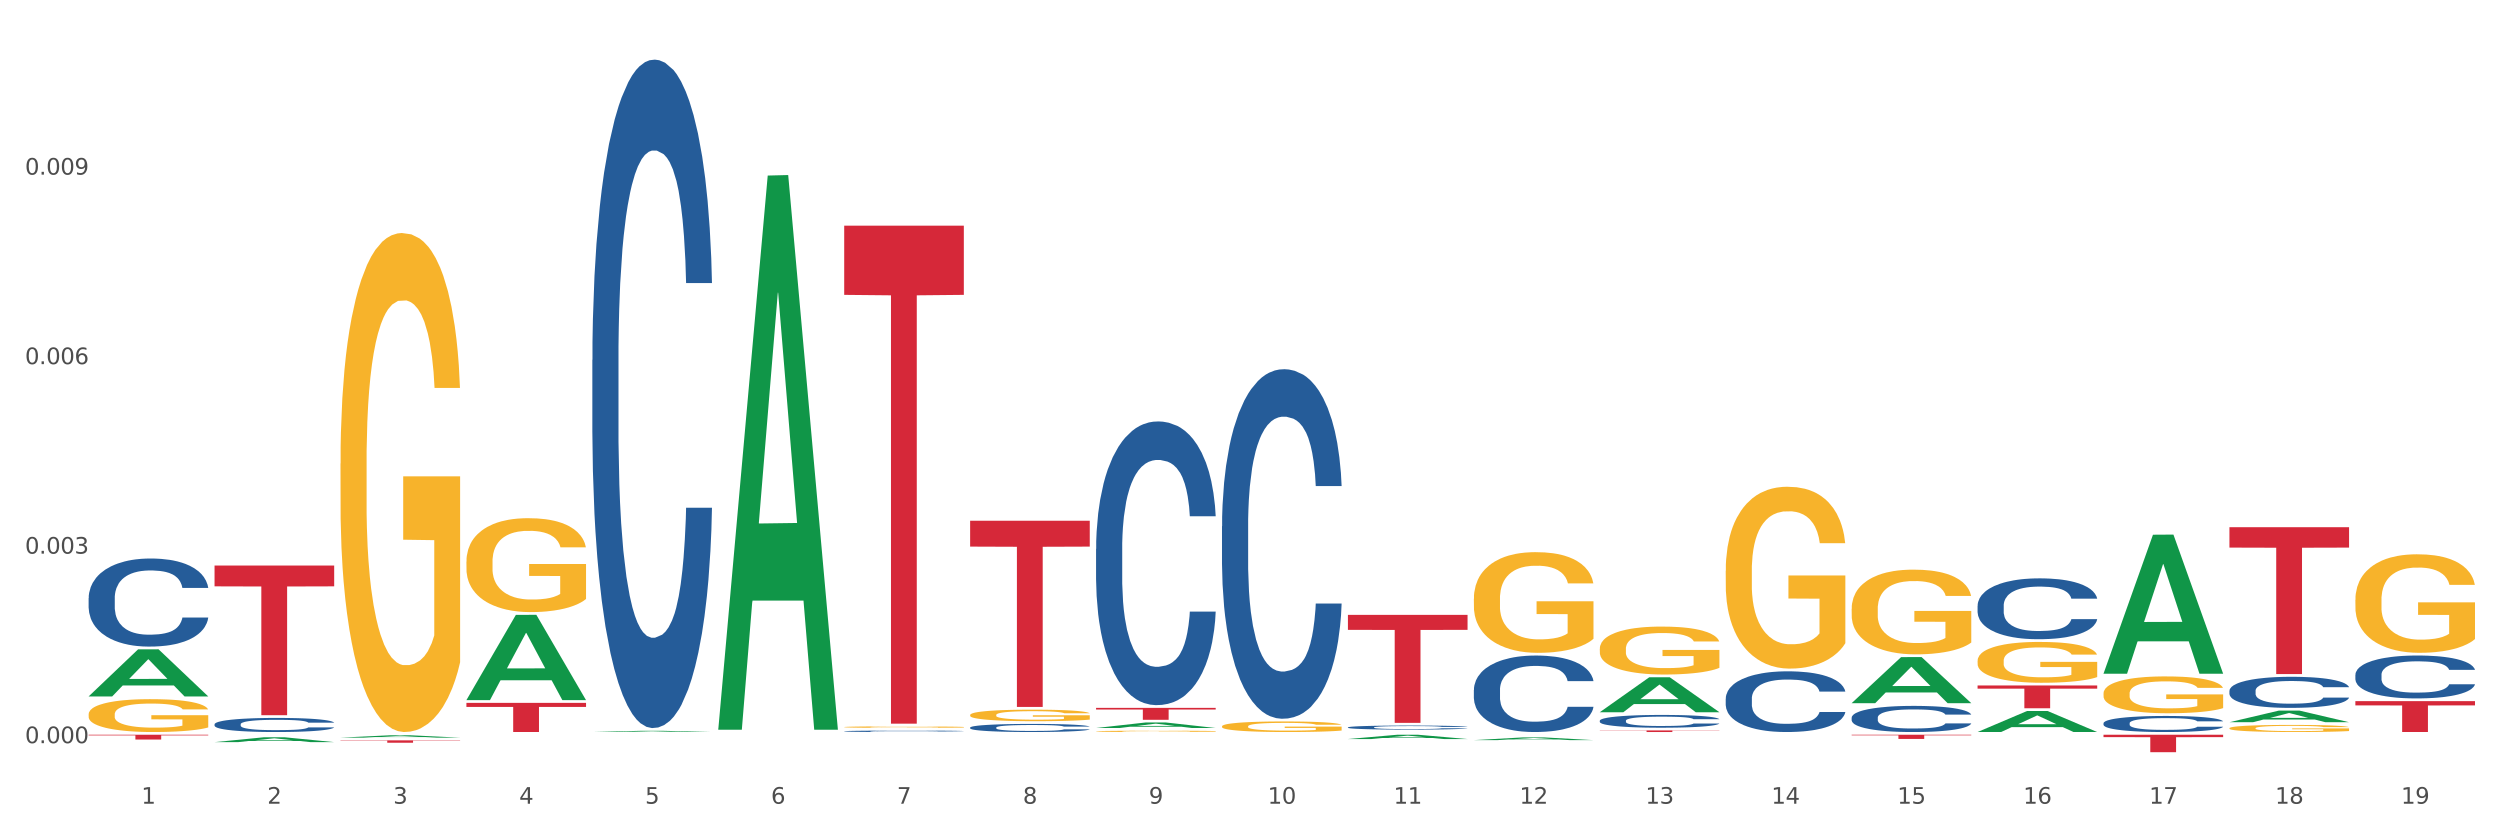 <?xml version="1.0" encoding="utf-8" standalone="no"?>
<!DOCTYPE svg PUBLIC "-//W3C//DTD SVG 1.1//EN"
  "http://www.w3.org/Graphics/SVG/1.1/DTD/svg11.dtd">
<svg xmlns:xlink="http://www.w3.org/1999/xlink" width="1080pt" height="360pt" viewBox="0 0 1080 360" xmlns="http://www.w3.org/2000/svg" version="1.1">
 <rect x="0" y="0" width="1080" height="360" fill="#333333" stroke="none"/>
 <defs>
  <style type="text/css">*{stroke-linejoin: round; stroke-linecap: butt}</style>
 </defs>
 <g id="figure_1">
  <g id="patch_1">
   <path d="M 0 360 
L 1080 360 
L 1080 0 
L 0 0 
z
" style="fill: #ffffff; stroke: #ffffff; stroke-linejoin: miter"/>
  </g>
  <g id="axes_1">
   <g id="matplotlib.axis_1">
    <g id="xtick_1">
     <g id="text_1">
      <!-- 1 -->
      <g style="fill: #4d4d4d" transform="translate(61.07 347.204) scale(0.096 -0.096)">
       <defs>
        <path id="DejaVuSans-31" d="M 794 531 
L 1825 531 
L 1825 4091 
L 703 3866 
L 703 4441 
L 1819 4666 
L 2450 4666 
L 2450 531 
L 3481 531 
L 3481 0 
L 794 0 
L 794 531 
z
" transform="scale(0.016)"/>
       </defs>
       <use xlink:href="#DejaVuSans-31"/>
      </g>
     </g>
    </g>
    <g id="xtick_2">
     <g id="text_2">
      <!-- 2 -->
      <g style="fill: #4d4d4d" transform="translate(115.472 347.204) scale(0.096 -0.096)">
       <defs>
        <path id="DejaVuSans-32" d="M 1228 531 
L 3431 531 
L 3431 0 
L 469 0 
L 469 531 
Q 828 903 1448 1529 
Q 2069 2156 2228 2338 
Q 2531 2678 2651 2914 
Q 2772 3150 2772 3378 
Q 2772 3750 2511 3984 
Q 2250 4219 1831 4219 
Q 1534 4219 1204 4116 
Q 875 4013 500 3803 
L 500 4441 
Q 881 4594 1212 4672 
Q 1544 4750 1819 4750 
Q 2544 4750 2975 4387 
Q 3406 4025 3406 3419 
Q 3406 3131 3298 2873 
Q 3191 2616 2906 2266 
Q 2828 2175 2409 1742 
Q 1991 1309 1228 531 
z
" transform="scale(0.016)"/>
       </defs>
       <use xlink:href="#DejaVuSans-32"/>
      </g>
     </g>
    </g>
    <g id="xtick_3">
     <g id="text_3">
      <!-- 3 -->
      <g style="fill: #4d4d4d" transform="translate(169.874 347.204) scale(0.096 -0.096)">
       <defs>
        <path id="DejaVuSans-33" d="M 2597 2516 
Q 3050 2419 3304 2112 
Q 3559 1806 3559 1356 
Q 3559 666 3084 287 
Q 2609 -91 1734 -91 
Q 1441 -91 1130 -33 
Q 819 25 488 141 
L 488 750 
Q 750 597 1062 519 
Q 1375 441 1716 441 
Q 2309 441 2620 675 
Q 2931 909 2931 1356 
Q 2931 1769 2642 2001 
Q 2353 2234 1838 2234 
L 1294 2234 
L 1294 2753 
L 1863 2753 
Q 2328 2753 2575 2939 
Q 2822 3125 2822 3475 
Q 2822 3834 2567 4026 
Q 2313 4219 1838 4219 
Q 1578 4219 1281 4162 
Q 984 4106 628 3988 
L 628 4550 
Q 988 4650 1302 4700 
Q 1616 4750 1894 4750 
Q 2613 4750 3031 4423 
Q 3450 4097 3450 3541 
Q 3450 3153 3228 2886 
Q 3006 2619 2597 2516 
z
" transform="scale(0.016)"/>
       </defs>
       <use xlink:href="#DejaVuSans-33"/>
      </g>
     </g>
    </g>
    <g id="xtick_4">
     <g id="text_4">
      <!-- 4 -->
      <g style="fill: #4d4d4d" transform="translate(224.276 347.204) scale(0.096 -0.096)">
       <defs>
        <path id="DejaVuSans-34" d="M 2419 4116 
L 825 1625 
L 2419 1625 
L 2419 4116 
z
M 2253 4666 
L 3047 4666 
L 3047 1625 
L 3713 1625 
L 3713 1100 
L 3047 1100 
L 3047 0 
L 2419 0 
L 2419 1100 
L 313 1100 
L 313 1709 
L 2253 4666 
z
" transform="scale(0.016)"/>
       </defs>
       <use xlink:href="#DejaVuSans-34"/>
      </g>
     </g>
    </g>
    <g id="xtick_5">
     <g id="text_5">
      <!-- 5 -->
      <g style="fill: #4d4d4d" transform="translate(278.678 347.204) scale(0.096 -0.096)">
       <defs>
        <path id="DejaVuSans-35" d="M 691 4666 
L 3169 4666 
L 3169 4134 
L 1269 4134 
L 1269 2991 
Q 1406 3038 1543 3061 
Q 1681 3084 1819 3084 
Q 2600 3084 3056 2656 
Q 3513 2228 3513 1497 
Q 3513 744 3044 326 
Q 2575 -91 1722 -91 
Q 1428 -91 1123 -41 
Q 819 9 494 109 
L 494 744 
Q 775 591 1075 516 
Q 1375 441 1709 441 
Q 2250 441 2565 725 
Q 2881 1009 2881 1497 
Q 2881 1984 2565 2268 
Q 2250 2553 1709 2553 
Q 1456 2553 1204 2497 
Q 953 2441 691 2322 
L 691 4666 
z
" transform="scale(0.016)"/>
       </defs>
       <use xlink:href="#DejaVuSans-35"/>
      </g>
     </g>
    </g>
    <g id="xtick_6">
     <g id="text_6">
      <!-- 6 -->
      <g style="fill: #4d4d4d" transform="translate(333.08 347.204) scale(0.096 -0.096)">
       <defs>
        <path id="DejaVuSans-36" d="M 2113 2584 
Q 1688 2584 1439 2293 
Q 1191 2003 1191 1497 
Q 1191 994 1439 701 
Q 1688 409 2113 409 
Q 2538 409 2786 701 
Q 3034 994 3034 1497 
Q 3034 2003 2786 2293 
Q 2538 2584 2113 2584 
z
M 3366 4563 
L 3366 3988 
Q 3128 4100 2886 4159 
Q 2644 4219 2406 4219 
Q 1781 4219 1451 3797 
Q 1122 3375 1075 2522 
Q 1259 2794 1537 2939 
Q 1816 3084 2150 3084 
Q 2853 3084 3261 2657 
Q 3669 2231 3669 1497 
Q 3669 778 3244 343 
Q 2819 -91 2113 -91 
Q 1303 -91 875 529 
Q 447 1150 447 2328 
Q 447 3434 972 4092 
Q 1497 4750 2381 4750 
Q 2619 4750 2861 4703 
Q 3103 4656 3366 4563 
z
" transform="scale(0.016)"/>
       </defs>
       <use xlink:href="#DejaVuSans-36"/>
      </g>
     </g>
    </g>
    <g id="xtick_7">
     <g id="text_7">
      <!-- 7 -->
      <g style="fill: #4d4d4d" transform="translate(387.482 347.204) scale(0.096 -0.096)">
       <defs>
        <path id="DejaVuSans-37" d="M 525 4666 
L 3525 4666 
L 3525 4397 
L 1831 0 
L 1172 0 
L 2766 4134 
L 525 4134 
L 525 4666 
z
" transform="scale(0.016)"/>
       </defs>
       <use xlink:href="#DejaVuSans-37"/>
      </g>
     </g>
    </g>
    <g id="xtick_8">
     <g id="text_8">
      <!-- 8 -->
      <g style="fill: #4d4d4d" transform="translate(441.884 347.204) scale(0.096 -0.096)">
       <defs>
        <path id="DejaVuSans-38" d="M 2034 2216 
Q 1584 2216 1326 1975 
Q 1069 1734 1069 1313 
Q 1069 891 1326 650 
Q 1584 409 2034 409 
Q 2484 409 2743 651 
Q 3003 894 3003 1313 
Q 3003 1734 2745 1975 
Q 2488 2216 2034 2216 
z
M 1403 2484 
Q 997 2584 770 2862 
Q 544 3141 544 3541 
Q 544 4100 942 4425 
Q 1341 4750 2034 4750 
Q 2731 4750 3128 4425 
Q 3525 4100 3525 3541 
Q 3525 3141 3298 2862 
Q 3072 2584 2669 2484 
Q 3125 2378 3379 2068 
Q 3634 1759 3634 1313 
Q 3634 634 3220 271 
Q 2806 -91 2034 -91 
Q 1263 -91 848 271 
Q 434 634 434 1313 
Q 434 1759 690 2068 
Q 947 2378 1403 2484 
z
M 1172 3481 
Q 1172 3119 1398 2916 
Q 1625 2713 2034 2713 
Q 2441 2713 2670 2916 
Q 2900 3119 2900 3481 
Q 2900 3844 2670 4047 
Q 2441 4250 2034 4250 
Q 1625 4250 1398 4047 
Q 1172 3844 1172 3481 
z
" transform="scale(0.016)"/>
       </defs>
       <use xlink:href="#DejaVuSans-38"/>
      </g>
     </g>
    </g>
    <g id="xtick_9">
     <g id="text_9">
      <!-- 9 -->
      <g style="fill: #4d4d4d" transform="translate(496.286 347.204) scale(0.096 -0.096)">
       <defs>
        <path id="DejaVuSans-39" d="M 703 97 
L 703 672 
Q 941 559 1184 500 
Q 1428 441 1663 441 
Q 2288 441 2617 861 
Q 2947 1281 2994 2138 
Q 2813 1869 2534 1725 
Q 2256 1581 1919 1581 
Q 1219 1581 811 2004 
Q 403 2428 403 3163 
Q 403 3881 828 4315 
Q 1253 4750 1959 4750 
Q 2769 4750 3195 4129 
Q 3622 3509 3622 2328 
Q 3622 1225 3098 567 
Q 2575 -91 1691 -91 
Q 1453 -91 1209 -44 
Q 966 3 703 97 
z
M 1959 2075 
Q 2384 2075 2632 2365 
Q 2881 2656 2881 3163 
Q 2881 3666 2632 3958 
Q 2384 4250 1959 4250 
Q 1534 4250 1286 3958 
Q 1038 3666 1038 3163 
Q 1038 2656 1286 2365 
Q 1534 2075 1959 2075 
z
" transform="scale(0.016)"/>
       </defs>
       <use xlink:href="#DejaVuSans-39"/>
      </g>
     </g>
    </g>
    <g id="xtick_10">
     <g id="text_10">
      <!-- 10 -->
      <g style="fill: #4d4d4d" transform="translate(547.634 347.204) scale(0.096 -0.096)">
       <defs>
        <path id="DejaVuSans-30" d="M 2034 4250 
Q 1547 4250 1301 3770 
Q 1056 3291 1056 2328 
Q 1056 1369 1301 889 
Q 1547 409 2034 409 
Q 2525 409 2770 889 
Q 3016 1369 3016 2328 
Q 3016 3291 2770 3770 
Q 2525 4250 2034 4250 
z
M 2034 4750 
Q 2819 4750 3233 4129 
Q 3647 3509 3647 2328 
Q 3647 1150 3233 529 
Q 2819 -91 2034 -91 
Q 1250 -91 836 529 
Q 422 1150 422 2328 
Q 422 3509 836 4129 
Q 1250 4750 2034 4750 
z
" transform="scale(0.016)"/>
       </defs>
       <use xlink:href="#DejaVuSans-31"/>
       <use xlink:href="#DejaVuSans-30" transform="translate(63.623 0)"/>
      </g>
     </g>
    </g>
    <g id="xtick_11">
     <g id="text_11">
      <!-- 11 -->
      <g style="fill: #4d4d4d" transform="translate(602.035 347.204) scale(0.096 -0.096)">
       <use xlink:href="#DejaVuSans-31"/>
       <use xlink:href="#DejaVuSans-31" transform="translate(63.623 0)"/>
      </g>
     </g>
    </g>
    <g id="xtick_12">
     <g id="text_12">
      <!-- 12 -->
      <g style="fill: #4d4d4d" transform="translate(656.437 347.204) scale(0.096 -0.096)">
       <use xlink:href="#DejaVuSans-31"/>
       <use xlink:href="#DejaVuSans-32" transform="translate(63.623 0)"/>
      </g>
     </g>
    </g>
    <g id="xtick_13">
     <g id="text_13">
      <!-- 13 -->
      <g style="fill: #4d4d4d" transform="translate(710.839 347.204) scale(0.096 -0.096)">
       <use xlink:href="#DejaVuSans-31"/>
       <use xlink:href="#DejaVuSans-33" transform="translate(63.623 0)"/>
      </g>
     </g>
    </g>
    <g id="xtick_14">
     <g id="text_14">
      <!-- 14 -->
      <g style="fill: #4d4d4d" transform="translate(765.241 347.204) scale(0.096 -0.096)">
       <use xlink:href="#DejaVuSans-31"/>
       <use xlink:href="#DejaVuSans-34" transform="translate(63.623 0)"/>
      </g>
     </g>
    </g>
    <g id="xtick_15">
     <g id="text_15">
      <!-- 15 -->
      <g style="fill: #4d4d4d" transform="translate(819.643 347.204) scale(0.096 -0.096)">
       <use xlink:href="#DejaVuSans-31"/>
       <use xlink:href="#DejaVuSans-35" transform="translate(63.623 0)"/>
      </g>
     </g>
    </g>
    <g id="xtick_16">
     <g id="text_16">
      <!-- 16 -->
      <g style="fill: #4d4d4d" transform="translate(874.045 347.204) scale(0.096 -0.096)">
       <use xlink:href="#DejaVuSans-31"/>
       <use xlink:href="#DejaVuSans-36" transform="translate(63.623 0)"/>
      </g>
     </g>
    </g>
    <g id="xtick_17">
     <g id="text_17">
      <!-- 17 -->
      <g style="fill: #4d4d4d" transform="translate(928.447 347.204) scale(0.096 -0.096)">
       <use xlink:href="#DejaVuSans-31"/>
       <use xlink:href="#DejaVuSans-37" transform="translate(63.623 0)"/>
      </g>
     </g>
    </g>
    <g id="xtick_18">
     <g id="text_18">
      <!-- 18 -->
      <g style="fill: #4d4d4d" transform="translate(982.849 347.204) scale(0.096 -0.096)">
       <use xlink:href="#DejaVuSans-31"/>
       <use xlink:href="#DejaVuSans-38" transform="translate(63.623 0)"/>
      </g>
     </g>
    </g>
    <g id="xtick_19">
     <g id="text_19">
      <!-- 19 -->
      <g style="fill: #4d4d4d" transform="translate(1037.251 347.204) scale(0.096 -0.096)">
       <use xlink:href="#DejaVuSans-31"/>
       <use xlink:href="#DejaVuSans-39" transform="translate(63.623 0)"/>
      </g>
     </g>
    </g>
    <g id="xtick_20"/>
    <g id="xtick_21"/>
    <g id="xtick_22"/>
    <g id="xtick_23"/>
    <g id="xtick_24"/>
    <g id="xtick_25"/>
    <g id="xtick_26"/>
    <g id="xtick_27"/>
    <g id="xtick_28"/>
    <g id="xtick_29"/>
    <g id="xtick_30"/>
    <g id="xtick_31"/>
    <g id="xtick_32"/>
    <g id="xtick_33"/>
    <g id="xtick_34"/>
    <g id="xtick_35"/>
    <g id="xtick_36"/>
    <g id="xtick_37"/>
   </g>
   <g id="matplotlib.axis_2">
    <g id="ytick_1">
     <g id="text_20">
      <!-- 0.000 -->
      <g style="fill: #4d4d4d" transform="translate(10.8 321.05) scale(0.096 -0.096)">
       <defs>
        <path id="DejaVuSans-2e" d="M 684 794 
L 1344 794 
L 1344 0 
L 684 0 
L 684 794 
z
" transform="scale(0.016)"/>
       </defs>
       <use xlink:href="#DejaVuSans-30"/>
       <use xlink:href="#DejaVuSans-2e" transform="translate(63.623 0)"/>
       <use xlink:href="#DejaVuSans-30" transform="translate(95.41 0)"/>
       <use xlink:href="#DejaVuSans-30" transform="translate(159.033 0)"/>
       <use xlink:href="#DejaVuSans-30" transform="translate(222.656 0)"/>
      </g>
     </g>
    </g>
    <g id="ytick_2">
     <g id="text_21">
      <!-- 0.003 -->
      <g style="fill: #4d4d4d" transform="translate(10.8 239.182) scale(0.096 -0.096)">
       <use xlink:href="#DejaVuSans-30"/>
       <use xlink:href="#DejaVuSans-2e" transform="translate(63.623 0)"/>
       <use xlink:href="#DejaVuSans-30" transform="translate(95.41 0)"/>
       <use xlink:href="#DejaVuSans-30" transform="translate(159.033 0)"/>
       <use xlink:href="#DejaVuSans-33" transform="translate(222.656 0)"/>
      </g>
     </g>
    </g>
    <g id="ytick_3">
     <g id="text_22">
      <!-- 0.006 -->
      <g style="fill: #4d4d4d" transform="translate(10.8 157.313) scale(0.096 -0.096)">
       <use xlink:href="#DejaVuSans-30"/>
       <use xlink:href="#DejaVuSans-2e" transform="translate(63.623 0)"/>
       <use xlink:href="#DejaVuSans-30" transform="translate(95.41 0)"/>
       <use xlink:href="#DejaVuSans-30" transform="translate(159.033 0)"/>
       <use xlink:href="#DejaVuSans-36" transform="translate(222.656 0)"/>
      </g>
     </g>
    </g>
    <g id="ytick_4">
     <g id="text_23">
      <!-- 0.009 -->
      <g style="fill: #4d4d4d" transform="translate(10.8 75.445) scale(0.096 -0.096)">
       <use xlink:href="#DejaVuSans-30"/>
       <use xlink:href="#DejaVuSans-2e" transform="translate(63.623 0)"/>
       <use xlink:href="#DejaVuSans-30" transform="translate(95.41 0)"/>
       <use xlink:href="#DejaVuSans-30" transform="translate(159.033 0)"/>
       <use xlink:href="#DejaVuSans-39" transform="translate(222.656 0)"/>
      </g>
     </g>
    </g>
    <g id="ytick_5"/>
    <g id="ytick_6"/>
    <g id="ytick_7"/>
    <g id="ytick_8"/>
   </g>
   <g id="PolyCollection_1">
    <path d="M 38.283 300.832 
L 38.336 300.813 
L 59.648 280.516 
L 68.493 280.497 
L 89.965 300.87 
L 79.735 300.87 
L 75.1 296.126 
L 53.095 296.126 
L 52.935 296.202 
L 48.46 300.87 
L 38.283 300.87 
L 38.283 300.832 
L 55.865 293.295 
L 72.329 293.276 
L 64.177 284.84 
L 64.071 284.801 
L 63.964 284.859 
L 55.812 293.276 
L 55.865 293.295 
L 38.283 300.832 
z
" clip-path="url(#pb1687f7c84)" style="fill: #109648"/>
    <path d="M 364.695 97.483 
L 416.377 97.483 
L 416.377 127.38 
L 396.047 127.582 
L 396.047 312.624 
L 384.902 312.624 
L 384.902 127.582 
L 364.695 127.38 
L 364.695 97.685 
L 364.695 97.483 
z
" clip-path="url(#pb1687f7c84)" style="fill: #d62839"/>
    <path d="M 201.489 303.638 
L 253.171 303.638 
L 253.171 305.389 
L 232.841 305.4 
L 232.841 316.236 
L 221.696 316.236 
L 221.696 305.4 
L 201.489 305.389 
L 201.489 303.65 
L 201.489 303.638 
z
" clip-path="url(#pb1687f7c84)" style="fill: #d62839"/>
    <path d="M 147.087 319.83 
L 198.769 319.83 
L 198.769 319.973 
L 178.439 319.974 
L 178.439 320.862 
L 167.294 320.862 
L 167.294 319.974 
L 147.087 319.973 
L 147.087 319.831 
L 147.087 319.83 
z
" clip-path="url(#pb1687f7c84)" style="fill: #d62839"/>
    <path d="M 92.685 244.317 
L 144.367 244.317 
L 144.367 253.302 
L 124.037 253.363 
L 124.037 308.976 
L 112.892 308.976 
L 112.892 253.363 
L 92.685 253.302 
L 92.685 244.378 
L 92.685 244.317 
z
" clip-path="url(#pb1687f7c84)" style="fill: #d62839"/>
    <path d="M 38.283 317.403 
L 89.965 317.403 
L 89.965 317.689 
L 69.635 317.691 
L 69.635 319.464 
L 58.49 319.464 
L 58.49 317.691 
L 38.283 317.689 
L 38.283 317.405 
L 38.283 317.403 
z
" clip-path="url(#pb1687f7c84)" style="fill: #d62839"/>
    <path d="M 38.283 308.598 
L 38.344 308.585 
L 38.344 308.118 
L 38.466 307.716 
L 39.076 306.744 
L 39.991 305.94 
L 40.663 305.512 
L 41.334 305.162 
L 42.127 304.812 
L 43.103 304.449 
L 44.873 303.917 
L 45.971 303.645 
L 47.314 303.359 
L 49.754 302.944 
L 51.524 302.711 
L 53.354 302.516 
L 56.344 302.283 
L 58.297 302.179 
L 60.371 302.101 
L 62.873 302.05 
L 64.765 302.037 
L 68.914 302.075 
L 72.453 302.192 
L 74.161 302.283 
L 76.358 302.439 
L 77.517 302.542 
L 79.409 302.75 
L 81.361 303.022 
L 82.704 303.256 
L 84.717 303.696 
L 86.243 304.137 
L 87.646 304.682 
L 88.378 305.058 
L 88.928 305.408 
L 89.416 305.81 
L 89.904 306.446 
L 78.921 306.446 
L 78.494 305.992 
L 77.822 305.564 
L 76.846 305.149 
L 75.992 304.889 
L 74.527 304.565 
L 73.185 304.358 
L 71.782 304.202 
L 70.073 304.073 
L 68.731 304.008 
L 66.839 303.956 
L 63.117 303.969 
L 60.615 304.073 
L 58.907 304.202 
L 57.809 304.319 
L 56.832 304.449 
L 55.734 304.63 
L 54.453 304.902 
L 53.537 305.149 
L 52.622 305.46 
L 51.89 305.771 
L 51.219 306.134 
L 50.67 306.523 
L 50.242 306.925 
L 49.876 307.418 
L 49.571 308.235 
L 49.571 310.012 
L 49.693 310.414 
L 49.998 310.945 
L 50.364 311.347 
L 50.975 311.827 
L 51.524 312.151 
L 52.561 312.618 
L 53.72 313.007 
L 54.636 313.254 
L 55.551 313.461 
L 57.137 313.746 
L 58.907 313.98 
L 60.432 314.123 
L 62.507 314.252 
L 63.91 314.304 
L 65.131 314.33 
L 68.121 314.33 
L 70.256 314.291 
L 72.636 314.2 
L 74.466 314.084 
L 75.992 313.941 
L 77.7 313.708 
L 78.799 313.487 
L 78.799 310.777 
L 65.375 310.764 
L 65.375 308.961 
L 89.965 308.961 
L 89.965 314.252 
L 88.928 314.525 
L 87.768 314.771 
L 86.548 314.991 
L 84.717 315.264 
L 82.521 315.523 
L 80.568 315.705 
L 78.494 315.86 
L 76.053 316.003 
L 72.88 316.133 
L 70.927 316.184 
L 68.487 316.223 
L 65.619 316.236 
L 63.117 316.21 
L 60.676 316.146 
L 58.114 316.029 
L 55.612 315.86 
L 53.72 315.692 
L 51.829 315.484 
L 49.815 315.212 
L 48.229 314.952 
L 47.009 314.719 
L 45.666 314.421 
L 44.202 314.032 
L 43.103 313.682 
L 42.127 313.319 
L 41.09 312.852 
L 40.358 312.45 
L 39.625 311.944 
L 39.198 311.568 
L 38.71 310.984 
L 38.344 310.167 
L 38.283 308.598 
z
" clip-path="url(#pb1687f7c84)" style="fill: #f7b32b"/>
    <path d="M 92.685 312.881 
L 92.746 312.875 
L 92.746 312.719 
L 92.929 312.508 
L 93.601 312.118 
L 94.457 311.823 
L 95.923 311.478 
L 96.717 311.333 
L 97.755 311.172 
L 99.894 310.91 
L 102.337 310.688 
L 104.048 310.565 
L 105.331 310.488 
L 108.202 310.348 
L 109.851 310.287 
L 111.562 310.237 
L 113.028 310.204 
L 115.471 310.165 
L 117.426 310.148 
L 119.687 310.142 
L 121.58 310.148 
L 124.085 310.17 
L 127.75 310.237 
L 129.155 310.276 
L 131.049 310.343 
L 133.004 310.432 
L 134.592 310.521 
L 136.425 310.649 
L 138.319 310.816 
L 140.152 311.027 
L 141.435 311.222 
L 142.473 311.428 
L 143.389 311.678 
L 144.061 311.951 
L 144.367 312.179 
L 133.187 312.179 
L 132.882 311.973 
L 132.271 311.751 
L 131.66 311.601 
L 130.988 311.478 
L 129.95 311.339 
L 129.033 311.25 
L 127.506 311.144 
L 126.101 311.077 
L 124.94 311.038 
L 123.535 311.005 
L 120.542 310.972 
L 118.404 310.972 
L 117.06 310.983 
L 115.41 311.011 
L 114.005 311.05 
L 112.356 311.116 
L 111.073 311.189 
L 109.79 311.283 
L 109.057 311.35 
L 107.957 311.473 
L 107.224 311.573 
L 106.247 311.745 
L 105.697 311.868 
L 104.72 312.185 
L 104.292 312.419 
L 104.109 312.58 
L 103.987 312.758 
L 103.987 313.626 
L 104.353 314.016 
L 104.659 314.183 
L 105.147 314.372 
L 106.064 314.617 
L 107.408 314.856 
L 108.813 315.029 
L 109.973 315.134 
L 111.073 315.212 
L 112.173 315.274 
L 113.517 315.329 
L 114.616 315.363 
L 116.266 315.396 
L 118.22 315.413 
L 119.748 315.413 
L 122.863 315.385 
L 124.268 315.357 
L 125.612 315.318 
L 127.078 315.257 
L 128.239 315.19 
L 128.911 315.14 
L 130.011 315.034 
L 130.866 314.923 
L 131.599 314.795 
L 132.088 314.684 
L 132.638 314.517 
L 133.065 314.327 
L 133.187 314.227 
L 144.367 314.227 
L 144.122 314.428 
L 143.695 314.622 
L 142.84 314.884 
L 142.168 315.034 
L 141.129 315.218 
L 140.029 315.374 
L 138.502 315.546 
L 137.097 315.674 
L 135.631 315.786 
L 134.043 315.886 
L 131.171 316.025 
L 130.133 316.064 
L 127.934 316.131 
L 126.223 316.17 
L 123.719 316.208 
L 121.153 316.231 
L 118.465 316.236 
L 116.082 316.225 
L 113.455 316.192 
L 111.806 316.158 
L 109.973 316.108 
L 107.835 316.03 
L 105.819 315.936 
L 103.925 315.824 
L 102.154 315.696 
L 100.504 315.552 
L 98.366 315.312 
L 96.778 315.079 
L 95.617 314.862 
L 94.823 314.678 
L 94.029 314.444 
L 93.601 314.283 
L 92.929 313.893 
L 92.685 313.532 
L 92.685 312.881 
z
" clip-path="url(#pb1687f7c84)" style="fill: #255c99"/>
    <path d="M 255.891 155.509 
L 255.952 155.245 
L 255.952 147.861 
L 256.135 137.84 
L 256.807 119.38 
L 257.662 105.403 
L 259.129 89.052 
L 259.923 82.195 
L 260.961 74.547 
L 263.099 62.153 
L 265.543 51.604 
L 267.253 45.802 
L 268.536 42.11 
L 271.408 35.517 
L 273.057 32.616 
L 274.768 30.243 
L 276.234 28.66 
L 278.677 26.814 
L 280.632 26.023 
L 282.892 25.759 
L 284.786 26.023 
L 287.291 27.078 
L 290.956 30.243 
L 292.361 32.089 
L 294.255 35.253 
L 296.21 39.473 
L 297.798 43.692 
L 299.631 49.758 
L 301.525 57.669 
L 303.357 67.691 
L 304.64 76.921 
L 305.679 86.679 
L 306.595 98.546 
L 307.267 111.468 
L 307.573 122.281 
L 296.393 122.281 
L 296.088 112.523 
L 295.477 101.974 
L 294.866 94.854 
L 294.194 89.052 
L 293.156 82.459 
L 292.239 78.24 
L 290.712 73.229 
L 289.307 70.064 
L 288.146 68.218 
L 286.741 66.636 
L 283.748 65.054 
L 281.61 65.054 
L 280.266 65.581 
L 278.616 66.9 
L 277.211 68.746 
L 275.562 71.91 
L 274.279 75.339 
L 272.996 79.822 
L 272.263 82.986 
L 271.163 88.788 
L 270.43 93.535 
L 269.453 101.711 
L 268.903 107.512 
L 267.925 122.544 
L 267.498 133.621 
L 267.315 141.268 
L 267.192 149.707 
L 267.192 190.848 
L 267.559 209.308 
L 267.864 217.219 
L 268.353 226.186 
L 269.269 237.789 
L 270.613 249.129 
L 272.018 257.305 
L 273.179 262.315 
L 274.279 266.007 
L 275.378 268.908 
L 276.722 271.545 
L 277.822 273.128 
L 279.471 274.71 
L 281.426 275.501 
L 282.954 275.501 
L 286.069 274.183 
L 287.474 272.864 
L 288.818 271.018 
L 290.284 268.117 
L 291.445 264.953 
L 292.117 262.579 
L 293.217 257.568 
L 294.072 252.294 
L 294.805 246.228 
L 295.294 240.954 
L 295.843 233.043 
L 296.271 224.076 
L 296.393 219.329 
L 307.573 219.329 
L 307.328 228.823 
L 306.901 238.053 
L 306.045 250.448 
L 305.373 257.568 
L 304.335 266.271 
L 303.235 273.655 
L 301.708 281.831 
L 300.303 287.896 
L 298.837 293.17 
L 297.249 297.917 
L 294.377 304.51 
L 293.339 306.356 
L 291.14 309.521 
L 289.429 311.367 
L 286.924 313.213 
L 284.359 314.268 
L 281.671 314.532 
L 279.288 314.004 
L 276.661 312.422 
L 275.012 310.84 
L 273.179 308.466 
L 271.041 304.774 
L 269.025 300.291 
L 267.131 295.016 
L 265.36 288.951 
L 263.71 282.094 
L 261.572 270.754 
L 259.984 259.678 
L 258.823 249.393 
L 258.029 240.69 
L 257.235 229.614 
L 256.807 221.966 
L 256.135 203.506 
L 255.891 186.364 
L 255.891 155.509 
z
" clip-path="url(#pb1687f7c84)" style="fill: #255c99"/>
    <path d="M 364.695 315.893 
L 364.756 315.892 
L 364.756 315.876 
L 364.939 315.854 
L 365.611 315.815 
L 366.466 315.784 
L 367.932 315.749 
L 368.727 315.734 
L 369.765 315.718 
L 371.903 315.691 
L 374.347 315.668 
L 376.057 315.656 
L 377.34 315.648 
L 380.211 315.633 
L 381.861 315.627 
L 383.571 315.622 
L 385.038 315.619 
L 387.481 315.615 
L 389.436 315.613 
L 391.696 315.612 
L 393.59 315.613 
L 396.095 315.615 
L 399.76 315.622 
L 401.165 315.626 
L 403.059 315.633 
L 405.014 315.642 
L 406.602 315.651 
L 408.435 315.664 
L 410.329 315.681 
L 412.161 315.703 
L 413.444 315.723 
L 414.483 315.744 
L 415.399 315.77 
L 416.071 315.797 
L 416.377 315.821 
L 405.197 315.821 
L 404.892 315.8 
L 404.281 315.777 
L 403.67 315.762 
L 402.998 315.749 
L 401.959 315.735 
L 401.043 315.726 
L 399.516 315.715 
L 398.111 315.708 
L 396.95 315.704 
L 395.545 315.701 
L 392.552 315.697 
L 390.413 315.697 
L 389.069 315.698 
L 387.42 315.701 
L 386.015 315.705 
L 384.366 315.712 
L 383.083 315.719 
L 381.8 315.729 
L 381.067 315.736 
L 379.967 315.748 
L 379.234 315.759 
L 378.257 315.776 
L 377.707 315.789 
L 376.729 315.821 
L 376.302 315.845 
L 376.118 315.862 
L 375.996 315.88 
L 375.996 315.969 
L 376.363 316.009 
L 376.668 316.026 
L 377.157 316.045 
L 378.073 316.07 
L 379.417 316.095 
L 380.822 316.113 
L 381.983 316.123 
L 383.083 316.131 
L 384.182 316.138 
L 385.526 316.143 
L 386.626 316.147 
L 388.275 316.15 
L 390.23 316.152 
L 391.757 316.152 
L 394.873 316.149 
L 396.278 316.146 
L 397.622 316.142 
L 399.088 316.136 
L 400.249 316.129 
L 400.921 316.124 
L 402.02 316.113 
L 402.876 316.102 
L 403.609 316.089 
L 404.098 316.077 
L 404.647 316.06 
L 405.075 316.041 
L 405.197 316.031 
L 416.377 316.031 
L 416.132 316.051 
L 415.705 316.071 
L 414.849 316.098 
L 414.177 316.113 
L 413.139 316.132 
L 412.039 316.148 
L 410.512 316.166 
L 409.107 316.179 
L 407.641 316.19 
L 406.052 316.2 
L 403.181 316.215 
L 402.143 316.219 
L 399.943 316.225 
L 398.233 316.229 
L 395.728 316.233 
L 393.162 316.236 
L 390.475 316.236 
L 388.092 316.235 
L 385.465 316.232 
L 383.816 316.228 
L 381.983 316.223 
L 379.845 316.215 
L 377.829 316.206 
L 375.935 316.194 
L 374.164 316.181 
L 372.514 316.166 
L 370.376 316.142 
L 368.788 316.118 
L 367.627 316.096 
L 366.833 316.077 
L 366.039 316.053 
L 365.611 316.036 
L 364.939 315.996 
L 364.695 315.959 
L 364.695 315.893 
z
" clip-path="url(#pb1687f7c84)" style="fill: #255c99"/>
    <path d="M 419.097 314.303 
L 419.158 314.3 
L 419.158 314.21 
L 419.341 314.089 
L 420.013 313.865 
L 420.868 313.695 
L 422.334 313.497 
L 423.129 313.414 
L 424.167 313.321 
L 426.305 313.171 
L 428.749 313.043 
L 430.459 312.973 
L 431.742 312.928 
L 434.613 312.848 
L 436.263 312.813 
L 437.973 312.784 
L 439.44 312.765 
L 441.883 312.743 
L 443.838 312.733 
L 446.098 312.73 
L 447.992 312.733 
L 450.497 312.746 
L 454.162 312.784 
L 455.567 312.807 
L 457.461 312.845 
L 459.416 312.896 
L 461.004 312.947 
L 462.837 313.021 
L 464.731 313.117 
L 466.563 313.238 
L 467.846 313.35 
L 468.885 313.468 
L 469.801 313.612 
L 470.473 313.769 
L 470.779 313.9 
L 459.599 313.9 
L 459.294 313.782 
L 458.683 313.654 
L 458.072 313.568 
L 457.4 313.497 
L 456.361 313.417 
L 455.445 313.366 
L 453.918 313.305 
L 452.513 313.267 
L 451.352 313.245 
L 449.947 313.225 
L 446.954 313.206 
L 444.815 313.206 
L 443.471 313.213 
L 441.822 313.229 
L 440.417 313.251 
L 438.768 313.289 
L 437.485 313.331 
L 436.202 313.385 
L 435.469 313.424 
L 434.369 313.494 
L 433.636 313.552 
L 432.659 313.651 
L 432.109 313.721 
L 431.131 313.903 
L 430.704 314.038 
L 430.52 314.13 
L 430.398 314.233 
L 430.398 314.731 
L 430.765 314.955 
L 431.07 315.051 
L 431.559 315.16 
L 432.475 315.301 
L 433.819 315.438 
L 435.224 315.537 
L 436.385 315.598 
L 437.485 315.643 
L 438.584 315.678 
L 439.928 315.71 
L 441.028 315.729 
L 442.677 315.748 
L 444.632 315.758 
L 446.159 315.758 
L 449.275 315.742 
L 450.68 315.726 
L 452.024 315.704 
L 453.49 315.668 
L 454.651 315.63 
L 455.323 315.601 
L 456.422 315.54 
L 457.278 315.477 
L 458.011 315.403 
L 458.5 315.339 
L 459.049 315.243 
L 459.477 315.134 
L 459.599 315.077 
L 470.779 315.077 
L 470.534 315.192 
L 470.107 315.304 
L 469.251 315.454 
L 468.579 315.54 
L 467.541 315.646 
L 466.441 315.736 
L 464.914 315.835 
L 463.509 315.908 
L 462.043 315.972 
L 460.454 316.03 
L 457.583 316.11 
L 456.545 316.132 
L 454.345 316.17 
L 452.635 316.193 
L 450.13 316.215 
L 447.564 316.228 
L 444.877 316.231 
L 442.494 316.225 
L 439.867 316.206 
L 438.218 316.186 
L 436.385 316.158 
L 434.247 316.113 
L 432.231 316.058 
L 430.337 315.995 
L 428.566 315.921 
L 426.916 315.838 
L 424.778 315.7 
L 423.19 315.566 
L 422.029 315.441 
L 421.235 315.336 
L 420.441 315.202 
L 420.013 315.109 
L 419.341 314.885 
L 419.097 314.677 
L 419.097 314.303 
z
" clip-path="url(#pb1687f7c84)" style="fill: #255c99"/>
    <path d="M 473.499 237.126 
L 473.56 237.014 
L 473.56 233.88 
L 473.743 229.627 
L 474.415 221.791 
L 475.27 215.859 
L 476.736 208.919 
L 477.531 206.009 
L 478.569 202.763 
L 480.707 197.503 
L 483.151 193.025 
L 484.861 190.563 
L 486.144 188.996 
L 489.015 186.198 
L 490.665 184.966 
L 492.375 183.959 
L 493.841 183.287 
L 496.285 182.504 
L 498.24 182.168 
L 500.5 182.056 
L 502.394 182.168 
L 504.899 182.616 
L 508.564 183.959 
L 509.969 184.742 
L 511.863 186.086 
L 513.818 187.877 
L 515.406 189.667 
L 517.239 192.242 
L 519.133 195.6 
L 520.965 199.853 
L 522.248 203.771 
L 523.287 207.912 
L 524.203 212.949 
L 524.875 218.433 
L 525.18 223.023 
L 514.001 223.023 
L 513.696 218.881 
L 513.085 214.404 
L 512.474 211.382 
L 511.802 208.919 
L 510.763 206.121 
L 509.847 204.33 
L 508.32 202.204 
L 506.915 200.86 
L 505.754 200.077 
L 504.349 199.405 
L 501.356 198.734 
L 499.217 198.734 
L 497.873 198.958 
L 496.224 199.517 
L 494.819 200.301 
L 493.169 201.644 
L 491.887 203.099 
L 490.604 205.002 
L 489.871 206.345 
L 488.771 208.807 
L 488.038 210.822 
L 487.061 214.292 
L 486.511 216.755 
L 485.533 223.135 
L 485.106 227.836 
L 484.922 231.082 
L 484.8 234.663 
L 484.8 252.125 
L 485.167 259.96 
L 485.472 263.318 
L 485.961 267.123 
L 486.877 272.048 
L 488.221 276.861 
L 489.626 280.331 
L 490.787 282.458 
L 491.887 284.025 
L 492.986 285.256 
L 494.33 286.375 
L 495.43 287.047 
L 497.079 287.718 
L 499.034 288.054 
L 500.561 288.054 
L 503.677 287.495 
L 505.082 286.935 
L 506.426 286.151 
L 507.892 284.92 
L 509.053 283.577 
L 509.725 282.57 
L 510.824 280.443 
L 511.68 278.204 
L 512.413 275.63 
L 512.901 273.391 
L 513.451 270.033 
L 513.879 266.228 
L 514.001 264.213 
L 525.18 264.213 
L 524.936 268.243 
L 524.508 272.16 
L 523.653 277.421 
L 522.981 280.443 
L 521.943 284.137 
L 520.843 287.271 
L 519.316 290.741 
L 517.911 293.315 
L 516.445 295.554 
L 514.856 297.568 
L 511.985 300.367 
L 510.947 301.15 
L 508.747 302.493 
L 507.037 303.277 
L 504.532 304.06 
L 501.966 304.508 
L 499.278 304.62 
L 496.896 304.396 
L 494.269 303.724 
L 492.62 303.053 
L 490.787 302.045 
L 488.649 300.478 
L 486.633 298.576 
L 484.739 296.337 
L 482.968 293.763 
L 481.318 290.852 
L 479.18 286.039 
L 477.592 281.338 
L 476.431 276.973 
L 475.637 273.279 
L 474.843 268.578 
L 474.415 265.332 
L 473.743 257.497 
L 473.499 250.222 
L 473.499 237.126 
z
" clip-path="url(#pb1687f7c84)" style="fill: #255c99"/>
    <path d="M 527.901 227.346 
L 527.962 227.208 
L 527.962 223.346 
L 528.145 218.106 
L 528.817 208.452 
L 529.672 201.143 
L 531.138 192.593 
L 531.932 189.007 
L 532.971 185.008 
L 535.109 178.526 
L 537.553 173.009 
L 539.263 169.975 
L 540.546 168.045 
L 543.417 164.597 
L 545.067 163.08 
L 546.777 161.839 
L 548.243 161.011 
L 550.687 160.046 
L 552.642 159.632 
L 554.902 159.494 
L 556.796 159.632 
L 559.301 160.184 
L 562.966 161.839 
L 564.371 162.804 
L 566.265 164.459 
L 568.22 166.666 
L 569.808 168.872 
L 571.641 172.044 
L 573.535 176.181 
L 575.367 181.422 
L 576.65 186.249 
L 577.689 191.351 
L 578.605 197.557 
L 579.277 204.315 
L 579.582 209.969 
L 568.403 209.969 
L 568.098 204.867 
L 567.487 199.35 
L 566.876 195.627 
L 566.204 192.593 
L 565.165 189.145 
L 564.249 186.938 
L 562.722 184.318 
L 561.317 182.663 
L 560.156 181.698 
L 558.751 180.87 
L 555.757 180.043 
L 553.619 180.043 
L 552.275 180.319 
L 550.626 181.008 
L 549.221 181.974 
L 547.571 183.628 
L 546.289 185.421 
L 545.006 187.766 
L 544.273 189.421 
L 543.173 192.455 
L 542.44 194.937 
L 541.462 199.212 
L 540.913 202.246 
L 539.935 210.107 
L 539.508 215.899 
L 539.324 219.899 
L 539.202 224.312 
L 539.202 245.826 
L 539.569 255.479 
L 539.874 259.616 
L 540.363 264.305 
L 541.279 270.373 
L 542.623 276.303 
L 544.028 280.579 
L 545.189 283.199 
L 546.289 285.13 
L 547.388 286.647 
L 548.732 288.026 
L 549.832 288.853 
L 551.481 289.681 
L 553.436 290.094 
L 554.963 290.094 
L 558.079 289.405 
L 559.484 288.715 
L 560.828 287.75 
L 562.294 286.233 
L 563.455 284.578 
L 564.127 283.337 
L 565.226 280.717 
L 566.082 277.958 
L 566.815 274.786 
L 567.303 272.028 
L 567.853 267.891 
L 568.281 263.202 
L 568.403 260.72 
L 579.582 260.72 
L 579.338 265.684 
L 578.91 270.511 
L 578.055 276.993 
L 577.383 280.717 
L 576.345 285.268 
L 575.245 289.129 
L 573.718 293.404 
L 572.313 296.576 
L 570.847 299.334 
L 569.258 301.817 
L 566.387 305.264 
L 565.349 306.23 
L 563.149 307.885 
L 561.439 308.85 
L 558.934 309.815 
L 556.368 310.367 
L 553.68 310.505 
L 551.298 310.229 
L 548.671 309.402 
L 547.022 308.574 
L 545.189 307.333 
L 543.051 305.402 
L 541.035 303.058 
L 539.141 300.3 
L 537.369 297.128 
L 535.72 293.542 
L 533.582 287.612 
L 531.994 281.82 
L 530.833 276.441 
L 530.039 271.89 
L 529.245 266.098 
L 528.817 262.099 
L 528.145 252.445 
L 527.901 243.481 
L 527.901 227.346 
z
" clip-path="url(#pb1687f7c84)" style="fill: #255c99"/>
    <path d="M 582.303 314.224 
L 582.364 314.222 
L 582.364 314.177 
L 582.547 314.116 
L 583.219 314.004 
L 584.074 313.92 
L 585.54 313.82 
L 586.334 313.779 
L 587.373 313.732 
L 589.511 313.657 
L 591.955 313.593 
L 593.665 313.558 
L 594.948 313.535 
L 597.819 313.495 
L 599.469 313.478 
L 601.179 313.463 
L 602.645 313.454 
L 605.089 313.442 
L 607.044 313.438 
L 609.304 313.436 
L 611.198 313.438 
L 613.703 313.444 
L 617.368 313.463 
L 618.773 313.474 
L 620.667 313.494 
L 622.622 313.519 
L 624.21 313.545 
L 626.043 313.582 
L 627.937 313.63 
L 629.769 313.691 
L 631.052 313.747 
L 632.091 313.806 
L 633.007 313.878 
L 633.679 313.956 
L 633.984 314.022 
L 622.805 314.022 
L 622.5 313.963 
L 621.889 313.899 
L 621.278 313.855 
L 620.606 313.82 
L 619.567 313.78 
L 618.651 313.755 
L 617.124 313.724 
L 615.719 313.705 
L 614.558 313.694 
L 613.153 313.684 
L 610.159 313.675 
L 608.021 313.675 
L 606.677 313.678 
L 605.028 313.686 
L 603.623 313.697 
L 601.973 313.716 
L 600.691 313.737 
L 599.408 313.764 
L 598.675 313.783 
L 597.575 313.819 
L 596.842 313.847 
L 595.864 313.897 
L 595.315 313.932 
L 594.337 314.024 
L 593.91 314.091 
L 593.726 314.137 
L 593.604 314.188 
L 593.604 314.438 
L 593.971 314.55 
L 594.276 314.598 
L 594.765 314.653 
L 595.681 314.723 
L 597.025 314.792 
L 598.43 314.842 
L 599.591 314.872 
L 600.691 314.894 
L 601.79 314.912 
L 603.134 314.928 
L 604.234 314.938 
L 605.883 314.947 
L 607.838 314.952 
L 609.365 314.952 
L 612.481 314.944 
L 613.886 314.936 
L 615.23 314.925 
L 616.696 314.907 
L 617.857 314.888 
L 618.529 314.874 
L 619.628 314.843 
L 620.484 314.811 
L 621.217 314.774 
L 621.705 314.742 
L 622.255 314.694 
L 622.683 314.64 
L 622.805 314.611 
L 633.984 314.611 
L 633.74 314.669 
L 633.312 314.725 
L 632.457 314.8 
L 631.785 314.843 
L 630.747 314.896 
L 629.647 314.941 
L 628.12 314.99 
L 626.715 315.027 
L 625.249 315.059 
L 623.66 315.088 
L 620.789 315.128 
L 619.75 315.139 
L 617.551 315.159 
L 615.841 315.17 
L 613.336 315.181 
L 610.77 315.187 
L 608.082 315.189 
L 605.7 315.186 
L 603.073 315.176 
L 601.424 315.167 
L 599.591 315.152 
L 597.453 315.13 
L 595.437 315.103 
L 593.543 315.071 
L 591.771 315.034 
L 590.122 314.992 
L 587.984 314.923 
L 586.396 314.856 
L 585.235 314.794 
L 584.441 314.741 
L 583.646 314.674 
L 583.219 314.627 
L 582.547 314.515 
L 582.303 314.411 
L 582.303 314.224 
z
" clip-path="url(#pb1687f7c84)" style="fill: #255c99"/>
    <path d="M 636.704 298.04 
L 636.766 298.01 
L 636.766 297.165 
L 636.949 296.018 
L 637.621 293.906 
L 638.476 292.307 
L 639.942 290.436 
L 640.736 289.651 
L 641.775 288.776 
L 643.913 287.358 
L 646.357 286.151 
L 648.067 285.487 
L 649.35 285.064 
L 652.221 284.31 
L 653.871 283.978 
L 655.581 283.706 
L 657.047 283.525 
L 659.491 283.314 
L 661.446 283.223 
L 663.706 283.193 
L 665.6 283.223 
L 668.105 283.344 
L 671.77 283.706 
L 673.175 283.917 
L 675.069 284.28 
L 677.024 284.762 
L 678.612 285.245 
L 680.445 285.939 
L 682.338 286.845 
L 684.171 287.991 
L 685.454 289.047 
L 686.493 290.164 
L 687.409 291.522 
L 688.081 293.001 
L 688.386 294.238 
L 677.207 294.238 
L 676.901 293.121 
L 676.291 291.914 
L 675.68 291.099 
L 675.008 290.436 
L 673.969 289.681 
L 673.053 289.198 
L 671.526 288.625 
L 670.121 288.263 
L 668.96 288.052 
L 667.555 287.871 
L 664.561 287.69 
L 662.423 287.69 
L 661.079 287.75 
L 659.43 287.901 
L 658.025 288.112 
L 656.375 288.474 
L 655.092 288.866 
L 653.81 289.379 
L 653.077 289.742 
L 651.977 290.405 
L 651.244 290.949 
L 650.266 291.884 
L 649.717 292.548 
L 648.739 294.268 
L 648.312 295.535 
L 648.128 296.41 
L 648.006 297.376 
L 648.006 302.084 
L 648.373 304.196 
L 648.678 305.101 
L 649.167 306.127 
L 650.083 307.455 
L 651.427 308.753 
L 652.832 309.688 
L 653.993 310.261 
L 655.092 310.684 
L 656.192 311.016 
L 657.536 311.318 
L 658.636 311.499 
L 660.285 311.68 
L 662.24 311.77 
L 663.767 311.77 
L 666.883 311.619 
L 668.288 311.468 
L 669.632 311.257 
L 671.098 310.925 
L 672.259 310.563 
L 672.931 310.292 
L 674.03 309.718 
L 674.886 309.115 
L 675.619 308.421 
L 676.107 307.817 
L 676.657 306.912 
L 677.085 305.886 
L 677.207 305.343 
L 688.386 305.343 
L 688.142 306.429 
L 687.714 307.485 
L 686.859 308.903 
L 686.187 309.718 
L 685.149 310.714 
L 684.049 311.559 
L 682.522 312.494 
L 681.117 313.188 
L 679.651 313.792 
L 678.062 314.335 
L 675.191 315.09 
L 674.152 315.301 
L 671.953 315.663 
L 670.243 315.874 
L 667.738 316.085 
L 665.172 316.206 
L 662.484 316.236 
L 660.102 316.176 
L 657.475 315.995 
L 655.826 315.814 
L 653.993 315.542 
L 651.855 315.12 
L 649.839 314.607 
L 647.945 314.003 
L 646.173 313.309 
L 644.524 312.525 
L 642.386 311.227 
L 640.797 309.96 
L 639.637 308.783 
L 638.843 307.787 
L 638.048 306.52 
L 637.621 305.644 
L 636.949 303.532 
L 636.704 301.571 
L 636.704 298.04 
z
" clip-path="url(#pb1687f7c84)" style="fill: #255c99"/>
    <path d="M 691.106 311.333 
L 691.168 311.328 
L 691.168 311.186 
L 691.351 310.995 
L 692.023 310.642 
L 692.878 310.375 
L 694.344 310.062 
L 695.138 309.931 
L 696.177 309.785 
L 698.315 309.548 
L 700.759 309.346 
L 702.469 309.235 
L 703.752 309.164 
L 706.623 309.038 
L 708.273 308.983 
L 709.983 308.937 
L 711.449 308.907 
L 713.893 308.872 
L 715.848 308.857 
L 718.108 308.852 
L 720.002 308.857 
L 722.507 308.877 
L 726.172 308.937 
L 727.577 308.973 
L 729.471 309.033 
L 731.426 309.114 
L 733.014 309.195 
L 734.847 309.311 
L 736.74 309.462 
L 738.573 309.653 
L 739.856 309.83 
L 740.895 310.017 
L 741.811 310.243 
L 742.483 310.491 
L 742.788 310.697 
L 731.609 310.697 
L 731.303 310.511 
L 730.693 310.309 
L 730.082 310.173 
L 729.41 310.062 
L 728.371 309.936 
L 727.455 309.855 
L 725.928 309.759 
L 724.522 309.699 
L 723.362 309.664 
L 721.957 309.633 
L 718.963 309.603 
L 716.825 309.603 
L 715.481 309.613 
L 713.832 309.638 
L 712.427 309.674 
L 710.777 309.734 
L 709.494 309.8 
L 708.212 309.885 
L 707.478 309.946 
L 706.379 310.057 
L 705.646 310.148 
L 704.668 310.304 
L 704.119 310.415 
L 703.141 310.702 
L 702.713 310.914 
L 702.53 311.06 
L 702.408 311.222 
L 702.408 312.008 
L 702.775 312.361 
L 703.08 312.513 
L 703.569 312.684 
L 704.485 312.906 
L 705.829 313.123 
L 707.234 313.279 
L 708.395 313.375 
L 709.494 313.445 
L 710.594 313.501 
L 711.938 313.551 
L 713.038 313.582 
L 714.687 313.612 
L 716.642 313.627 
L 718.169 313.627 
L 721.285 313.602 
L 722.69 313.577 
L 724.034 313.541 
L 725.5 313.486 
L 726.661 313.425 
L 727.333 313.38 
L 728.432 313.284 
L 729.287 313.183 
L 730.021 313.067 
L 730.509 312.966 
L 731.059 312.815 
L 731.487 312.644 
L 731.609 312.553 
L 742.788 312.553 
L 742.544 312.734 
L 742.116 312.911 
L 741.261 313.148 
L 740.589 313.284 
L 739.551 313.45 
L 738.451 313.592 
L 736.924 313.748 
L 735.519 313.864 
L 734.052 313.965 
L 732.464 314.056 
L 729.593 314.182 
L 728.554 314.217 
L 726.355 314.277 
L 724.645 314.313 
L 722.14 314.348 
L 719.574 314.368 
L 716.886 314.373 
L 714.504 314.363 
L 711.877 314.333 
L 710.227 314.303 
L 708.395 314.257 
L 706.257 314.187 
L 704.241 314.101 
L 702.347 314 
L 700.575 313.884 
L 698.926 313.753 
L 696.788 313.536 
L 695.199 313.324 
L 694.039 313.128 
L 693.245 312.961 
L 692.45 312.75 
L 692.023 312.603 
L 691.351 312.25 
L 691.106 311.923 
L 691.106 311.333 
z
" clip-path="url(#pb1687f7c84)" style="fill: #255c99"/>
    <path d="M 745.508 301.793 
L 745.569 301.769 
L 745.569 301.098 
L 745.753 300.188 
L 746.425 298.512 
L 747.28 297.242 
L 748.746 295.757 
L 749.54 295.134 
L 750.579 294.44 
L 752.717 293.314 
L 755.161 292.356 
L 756.871 291.829 
L 758.154 291.494 
L 761.025 290.895 
L 762.675 290.631 
L 764.385 290.416 
L 765.851 290.272 
L 768.295 290.104 
L 770.25 290.033 
L 772.51 290.009 
L 774.404 290.033 
L 776.908 290.128 
L 780.574 290.416 
L 781.979 290.583 
L 783.873 290.871 
L 785.828 291.254 
L 787.416 291.637 
L 789.249 292.188 
L 791.142 292.907 
L 792.975 293.817 
L 794.258 294.655 
L 795.296 295.542 
L 796.213 296.619 
L 796.885 297.793 
L 797.19 298.775 
L 786.011 298.775 
L 785.705 297.889 
L 785.094 296.931 
L 784.484 296.284 
L 783.812 295.757 
L 782.773 295.158 
L 781.857 294.775 
L 780.329 294.32 
L 778.924 294.033 
L 777.764 293.865 
L 776.359 293.721 
L 773.365 293.577 
L 771.227 293.577 
L 769.883 293.625 
L 768.234 293.745 
L 766.829 293.913 
L 765.179 294.2 
L 763.896 294.512 
L 762.613 294.919 
L 761.88 295.206 
L 760.781 295.733 
L 760.048 296.164 
L 759.07 296.907 
L 758.52 297.434 
L 757.543 298.799 
L 757.115 299.805 
L 756.932 300.5 
L 756.81 301.266 
L 756.81 305.003 
L 757.177 306.679 
L 757.482 307.398 
L 757.971 308.212 
L 758.887 309.266 
L 760.231 310.296 
L 761.636 311.039 
L 762.797 311.494 
L 763.896 311.829 
L 764.996 312.093 
L 766.34 312.332 
L 767.44 312.476 
L 769.089 312.62 
L 771.044 312.691 
L 772.571 312.691 
L 775.687 312.572 
L 777.092 312.452 
L 778.436 312.284 
L 779.902 312.021 
L 781.063 311.733 
L 781.735 311.518 
L 782.834 311.063 
L 783.689 310.584 
L 784.422 310.033 
L 784.911 309.554 
L 785.461 308.835 
L 785.889 308.021 
L 786.011 307.59 
L 797.19 307.59 
L 796.946 308.452 
L 796.518 309.29 
L 795.663 310.416 
L 794.991 311.063 
L 793.952 311.853 
L 792.853 312.524 
L 791.326 313.266 
L 789.921 313.817 
L 788.454 314.296 
L 786.866 314.727 
L 783.995 315.326 
L 782.956 315.494 
L 780.757 315.781 
L 779.047 315.949 
L 776.542 316.117 
L 773.976 316.212 
L 771.288 316.236 
L 768.906 316.188 
L 766.279 316.045 
L 764.629 315.901 
L 762.797 315.685 
L 760.659 315.35 
L 758.643 314.943 
L 756.749 314.464 
L 754.977 313.913 
L 753.328 313.29 
L 751.19 312.26 
L 749.601 311.254 
L 748.441 310.32 
L 747.647 309.53 
L 746.852 308.524 
L 746.425 307.829 
L 745.753 306.152 
L 745.508 304.596 
L 745.508 301.793 
z
" clip-path="url(#pb1687f7c84)" style="fill: #255c99"/>
    <path d="M 799.91 310.017 
L 799.971 310.007 
L 799.971 309.718 
L 800.155 309.326 
L 800.827 308.604 
L 801.682 308.057 
L 803.148 307.418 
L 803.942 307.15 
L 804.981 306.851 
L 807.119 306.366 
L 809.563 305.953 
L 811.273 305.727 
L 812.556 305.582 
L 815.427 305.324 
L 817.077 305.211 
L 818.787 305.118 
L 820.253 305.056 
L 822.697 304.984 
L 824.652 304.953 
L 826.912 304.943 
L 828.806 304.953 
L 831.31 304.994 
L 834.976 305.118 
L 836.381 305.19 
L 838.275 305.314 
L 840.23 305.479 
L 841.818 305.644 
L 843.651 305.881 
L 845.544 306.191 
L 847.377 306.583 
L 848.66 306.944 
L 849.698 307.325 
L 850.615 307.789 
L 851.287 308.295 
L 851.592 308.718 
L 840.413 308.718 
L 840.107 308.336 
L 839.496 307.923 
L 838.886 307.645 
L 838.214 307.418 
L 837.175 307.16 
L 836.259 306.995 
L 834.731 306.799 
L 833.326 306.675 
L 832.166 306.603 
L 830.761 306.541 
L 827.767 306.479 
L 825.629 306.479 
L 824.285 306.5 
L 822.636 306.552 
L 821.231 306.624 
L 819.581 306.748 
L 818.298 306.882 
L 817.015 307.057 
L 816.282 307.181 
L 815.183 307.408 
L 814.45 307.593 
L 813.472 307.913 
L 812.922 308.14 
L 811.945 308.728 
L 811.517 309.161 
L 811.334 309.46 
L 811.212 309.79 
L 811.212 311.399 
L 811.578 312.121 
L 811.884 312.431 
L 812.373 312.781 
L 813.289 313.235 
L 814.633 313.678 
L 816.038 313.998 
L 817.199 314.194 
L 818.298 314.339 
L 819.398 314.452 
L 820.742 314.555 
L 821.842 314.617 
L 823.491 314.679 
L 825.446 314.71 
L 826.973 314.71 
L 830.089 314.658 
L 831.494 314.607 
L 832.838 314.535 
L 834.304 314.421 
L 835.465 314.297 
L 836.137 314.204 
L 837.236 314.009 
L 838.091 313.802 
L 838.824 313.565 
L 839.313 313.359 
L 839.863 313.049 
L 840.291 312.699 
L 840.413 312.513 
L 851.592 312.513 
L 851.348 312.884 
L 850.92 313.245 
L 850.065 313.73 
L 849.393 314.009 
L 848.354 314.349 
L 847.255 314.638 
L 845.728 314.957 
L 844.323 315.195 
L 842.856 315.401 
L 841.268 315.587 
L 838.397 315.844 
L 837.358 315.917 
L 835.159 316.04 
L 833.449 316.113 
L 830.944 316.185 
L 828.378 316.226 
L 825.69 316.236 
L 823.308 316.216 
L 820.681 316.154 
L 819.031 316.092 
L 817.199 315.999 
L 815.061 315.855 
L 813.045 315.679 
L 811.151 315.473 
L 809.379 315.236 
L 807.73 314.968 
L 805.592 314.524 
L 804.003 314.091 
L 802.843 313.689 
L 802.048 313.348 
L 801.254 312.915 
L 800.827 312.616 
L 800.155 311.894 
L 799.91 311.224 
L 799.91 310.017 
z
" clip-path="url(#pb1687f7c84)" style="fill: #255c99"/>
    <path d="M 854.312 261.663 
L 854.373 261.639 
L 854.373 260.966 
L 854.557 260.054 
L 855.229 258.372 
L 856.084 257.099 
L 857.55 255.61 
L 858.344 254.986 
L 859.383 254.289 
L 861.521 253.16 
L 863.964 252.199 
L 865.675 251.671 
L 866.958 251.335 
L 869.829 250.734 
L 871.478 250.47 
L 873.189 250.254 
L 874.655 250.11 
L 877.099 249.942 
L 879.054 249.87 
L 881.314 249.846 
L 883.208 249.87 
L 885.712 249.966 
L 889.378 250.254 
L 890.783 250.422 
L 892.677 250.71 
L 894.631 251.095 
L 896.22 251.479 
L 898.052 252.031 
L 899.946 252.752 
L 901.779 253.665 
L 903.062 254.505 
L 904.1 255.394 
L 905.017 256.475 
L 905.689 257.652 
L 905.994 258.637 
L 894.815 258.637 
L 894.509 257.748 
L 893.898 256.787 
L 893.287 256.139 
L 892.616 255.61 
L 891.577 255.01 
L 890.661 254.625 
L 889.133 254.169 
L 887.728 253.881 
L 886.568 253.713 
L 885.163 253.569 
L 882.169 253.424 
L 880.031 253.424 
L 878.687 253.472 
L 877.038 253.593 
L 875.633 253.761 
L 873.983 254.049 
L 872.7 254.361 
L 871.417 254.769 
L 870.684 255.058 
L 869.585 255.586 
L 868.852 256.018 
L 867.874 256.763 
L 867.324 257.292 
L 866.347 258.661 
L 865.919 259.669 
L 865.736 260.366 
L 865.614 261.135 
L 865.614 264.882 
L 865.98 266.563 
L 866.286 267.284 
L 866.775 268.1 
L 867.691 269.157 
L 869.035 270.19 
L 870.44 270.934 
L 871.601 271.391 
L 872.7 271.727 
L 873.8 271.991 
L 875.144 272.232 
L 876.243 272.376 
L 877.893 272.52 
L 879.848 272.592 
L 881.375 272.592 
L 884.491 272.472 
L 885.896 272.352 
L 887.24 272.183 
L 888.706 271.919 
L 889.866 271.631 
L 890.538 271.415 
L 891.638 270.958 
L 892.493 270.478 
L 893.226 269.926 
L 893.715 269.445 
L 894.265 268.725 
L 894.693 267.908 
L 894.815 267.476 
L 905.994 267.476 
L 905.75 268.34 
L 905.322 269.181 
L 904.467 270.31 
L 903.795 270.958 
L 902.756 271.751 
L 901.657 272.424 
L 900.13 273.168 
L 898.724 273.721 
L 897.258 274.201 
L 895.67 274.633 
L 892.799 275.234 
L 891.76 275.402 
L 889.561 275.69 
L 887.851 275.858 
L 885.346 276.027 
L 882.78 276.123 
L 880.092 276.147 
L 877.71 276.099 
L 875.083 275.955 
L 873.433 275.81 
L 871.601 275.594 
L 869.463 275.258 
L 867.447 274.85 
L 865.553 274.369 
L 863.781 273.817 
L 862.132 273.192 
L 859.994 272.159 
L 858.405 271.151 
L 857.245 270.214 
L 856.45 269.421 
L 855.656 268.412 
L 855.229 267.716 
L 854.557 266.035 
L 854.312 264.473 
L 854.312 261.663 
z
" clip-path="url(#pb1687f7c84)" style="fill: #255c99"/>
    <path d="M 908.714 312.413 
L 908.775 312.407 
L 908.775 312.229 
L 908.959 311.989 
L 909.631 311.545 
L 910.486 311.209 
L 911.952 310.816 
L 912.746 310.651 
L 913.785 310.467 
L 915.923 310.169 
L 918.366 309.915 
L 920.077 309.776 
L 921.36 309.687 
L 924.231 309.529 
L 925.88 309.459 
L 927.591 309.402 
L 929.057 309.364 
L 931.501 309.319 
L 933.456 309.3 
L 935.716 309.294 
L 937.61 309.3 
L 940.114 309.326 
L 943.78 309.402 
L 945.185 309.446 
L 947.079 309.522 
L 949.033 309.624 
L 950.622 309.725 
L 952.454 309.871 
L 954.348 310.061 
L 956.181 310.302 
L 957.464 310.524 
L 958.502 310.759 
L 959.419 311.044 
L 960.091 311.355 
L 960.396 311.614 
L 949.217 311.614 
L 948.911 311.38 
L 948.3 311.126 
L 947.689 310.955 
L 947.017 310.816 
L 945.979 310.657 
L 945.063 310.556 
L 943.535 310.435 
L 942.13 310.359 
L 940.97 310.315 
L 939.565 310.277 
L 936.571 310.239 
L 934.433 310.239 
L 933.089 310.251 
L 931.44 310.283 
L 930.035 310.327 
L 928.385 310.404 
L 927.102 310.486 
L 925.819 310.594 
L 925.086 310.67 
L 923.987 310.809 
L 923.254 310.923 
L 922.276 311.12 
L 921.726 311.259 
L 920.749 311.621 
L 920.321 311.887 
L 920.138 312.071 
L 920.016 312.274 
L 920.016 313.263 
L 920.382 313.707 
L 920.688 313.897 
L 921.177 314.112 
L 922.093 314.391 
L 923.437 314.664 
L 924.842 314.861 
L 926.003 314.981 
L 927.102 315.07 
L 928.202 315.139 
L 929.546 315.203 
L 930.645 315.241 
L 932.295 315.279 
L 934.25 315.298 
L 935.777 315.298 
L 938.893 315.266 
L 940.298 315.235 
L 941.642 315.19 
L 943.108 315.12 
L 944.268 315.044 
L 944.94 314.987 
L 946.04 314.867 
L 946.895 314.74 
L 947.628 314.594 
L 948.117 314.467 
L 948.667 314.277 
L 949.095 314.062 
L 949.217 313.948 
L 960.396 313.948 
L 960.152 314.176 
L 959.724 314.398 
L 958.869 314.696 
L 958.197 314.867 
L 957.158 315.076 
L 956.059 315.254 
L 954.531 315.45 
L 953.126 315.596 
L 951.66 315.723 
L 950.072 315.837 
L 947.201 315.995 
L 946.162 316.04 
L 943.963 316.116 
L 942.252 316.16 
L 939.748 316.205 
L 937.182 316.23 
L 934.494 316.236 
L 932.112 316.224 
L 929.485 316.186 
L 927.835 316.148 
L 926.003 316.09 
L 923.864 316.002 
L 921.849 315.894 
L 919.955 315.767 
L 918.183 315.621 
L 916.534 315.456 
L 914.396 315.184 
L 912.807 314.918 
L 911.647 314.67 
L 910.852 314.461 
L 910.058 314.195 
L 909.631 314.011 
L 908.959 313.567 
L 908.714 313.155 
L 908.714 312.413 
z
" clip-path="url(#pb1687f7c84)" style="fill: #255c99"/>
    <path d="M 419.097 224.955 
L 470.779 224.955 
L 470.779 236.134 
L 450.449 236.21 
L 450.449 305.403 
L 439.304 305.403 
L 439.304 236.21 
L 419.097 236.134 
L 419.097 225.03 
L 419.097 224.955 
z
" clip-path="url(#pb1687f7c84)" style="fill: #d62839"/>
    <path d="M 963.116 298.409 
L 963.177 298.397 
L 963.177 298.054 
L 963.361 297.587 
L 964.033 296.729 
L 964.888 296.079 
L 966.354 295.319 
L 967.148 295 
L 968.187 294.644 
L 970.325 294.068 
L 972.768 293.577 
L 974.479 293.307 
L 975.762 293.136 
L 978.633 292.829 
L 980.282 292.694 
L 981.993 292.584 
L 983.459 292.51 
L 985.903 292.424 
L 987.858 292.388 
L 990.118 292.375 
L 992.012 292.388 
L 994.516 292.437 
L 998.182 292.584 
L 999.587 292.67 
L 1001.481 292.817 
L 1003.435 293.013 
L 1005.024 293.209 
L 1006.856 293.491 
L 1008.75 293.859 
L 1010.583 294.325 
L 1011.866 294.754 
L 1012.904 295.208 
L 1013.821 295.76 
L 1014.493 296.361 
L 1014.798 296.864 
L 1003.619 296.864 
L 1003.313 296.41 
L 1002.702 295.92 
L 1002.091 295.588 
L 1001.419 295.319 
L 1000.381 295.012 
L 999.465 294.816 
L 997.937 294.583 
L 996.532 294.436 
L 995.372 294.35 
L 993.966 294.276 
L 990.973 294.203 
L 988.835 294.203 
L 987.491 294.227 
L 985.842 294.288 
L 984.436 294.374 
L 982.787 294.521 
L 981.504 294.681 
L 980.221 294.889 
L 979.488 295.037 
L 978.389 295.306 
L 977.656 295.527 
L 976.678 295.907 
L 976.128 296.177 
L 975.151 296.876 
L 974.723 297.391 
L 974.54 297.747 
L 974.418 298.139 
L 974.418 300.053 
L 974.784 300.911 
L 975.09 301.279 
L 975.578 301.696 
L 976.495 302.236 
L 977.839 302.763 
L 979.244 303.143 
L 980.405 303.376 
L 981.504 303.548 
L 982.604 303.683 
L 983.948 303.805 
L 985.047 303.879 
L 986.697 303.953 
L 988.652 303.989 
L 990.179 303.989 
L 993.294 303.928 
L 994.7 303.867 
L 996.044 303.781 
L 997.51 303.646 
L 998.67 303.499 
L 999.342 303.388 
L 1000.442 303.155 
L 1001.297 302.91 
L 1002.03 302.628 
L 1002.519 302.383 
L 1003.069 302.015 
L 1003.496 301.598 
L 1003.619 301.377 
L 1014.798 301.377 
L 1014.554 301.819 
L 1014.126 302.248 
L 1013.271 302.824 
L 1012.599 303.155 
L 1011.56 303.56 
L 1010.461 303.904 
L 1008.933 304.284 
L 1007.528 304.566 
L 1006.062 304.811 
L 1004.474 305.032 
L 1001.603 305.338 
L 1000.564 305.424 
L 998.365 305.571 
L 996.654 305.657 
L 994.15 305.743 
L 991.584 305.792 
L 988.896 305.804 
L 986.514 305.78 
L 983.887 305.706 
L 982.237 305.633 
L 980.405 305.522 
L 978.266 305.351 
L 976.25 305.142 
L 974.357 304.897 
L 972.585 304.615 
L 970.936 304.296 
L 968.798 303.769 
L 967.209 303.254 
L 966.048 302.775 
L 965.254 302.37 
L 964.46 301.855 
L 964.033 301.5 
L 963.361 300.641 
L 963.116 299.844 
L 963.116 298.409 
z
" clip-path="url(#pb1687f7c84)" style="fill: #255c99"/>
    <path d="M 473.499 305.786 
L 525.18 305.786 
L 525.18 306.504 
L 504.851 306.509 
L 504.851 310.95 
L 493.706 310.95 
L 493.706 306.509 
L 473.499 306.504 
L 473.499 305.791 
L 473.499 305.786 
z
" clip-path="url(#pb1687f7c84)" style="fill: #d62839"/>
    <path d="M 691.106 315.54 
L 742.788 315.54 
L 742.788 315.637 
L 722.458 315.637 
L 722.458 316.236 
L 711.314 316.236 
L 711.314 315.637 
L 691.106 315.637 
L 691.106 315.54 
L 691.106 315.54 
z
" clip-path="url(#pb1687f7c84)" style="fill: #d62839"/>
    <path d="M 1017.518 259.12 
L 1017.579 259.081 
L 1017.579 257.682 
L 1017.701 256.477 
L 1018.311 253.561 
L 1019.227 251.151 
L 1019.898 249.868 
L 1020.569 248.819 
L 1021.362 247.769 
L 1022.339 246.681 
L 1024.108 245.087 
L 1025.206 244.271 
L 1026.549 243.416 
L 1028.989 242.172 
L 1030.759 241.472 
L 1032.589 240.889 
L 1035.579 240.189 
L 1037.532 239.878 
L 1039.606 239.645 
L 1042.108 239.49 
L 1044 239.451 
L 1048.149 239.567 
L 1051.688 239.917 
L 1053.396 240.189 
L 1055.593 240.656 
L 1056.752 240.967 
L 1058.644 241.589 
L 1060.597 242.405 
L 1061.939 243.105 
L 1063.952 244.426 
L 1065.478 245.748 
L 1066.881 247.381 
L 1067.614 248.508 
L 1068.163 249.558 
L 1068.651 250.763 
L 1069.139 252.667 
L 1058.156 252.667 
L 1057.729 251.307 
L 1057.058 250.024 
L 1056.081 248.78 
L 1055.227 248.003 
L 1053.763 247.031 
L 1052.42 246.409 
L 1051.017 245.942 
L 1049.308 245.554 
L 1047.966 245.359 
L 1046.074 245.204 
L 1042.352 245.243 
L 1039.851 245.554 
L 1038.142 245.942 
L 1037.044 246.292 
L 1036.067 246.681 
L 1034.969 247.225 
L 1033.688 248.042 
L 1032.773 248.78 
L 1031.857 249.713 
L 1031.125 250.646 
L 1030.454 251.734 
L 1029.905 252.901 
L 1029.478 254.106 
L 1029.111 255.583 
L 1028.806 258.032 
L 1028.806 263.357 
L 1028.928 264.562 
L 1029.234 266.156 
L 1029.6 267.361 
L 1030.21 268.799 
L 1030.759 269.771 
L 1031.796 271.17 
L 1032.956 272.337 
L 1033.871 273.075 
L 1034.786 273.697 
L 1036.373 274.552 
L 1038.142 275.252 
L 1039.668 275.68 
L 1041.742 276.068 
L 1043.146 276.224 
L 1044.366 276.302 
L 1047.356 276.302 
L 1049.491 276.185 
L 1051.871 275.913 
L 1053.702 275.563 
L 1055.227 275.135 
L 1056.935 274.436 
L 1058.034 273.775 
L 1058.034 265.651 
L 1044.61 265.612 
L 1044.61 260.208 
L 1069.2 260.208 
L 1069.2 276.068 
L 1068.163 276.885 
L 1067.003 277.623 
L 1065.783 278.284 
L 1063.952 279.1 
L 1061.756 279.878 
L 1059.803 280.422 
L 1057.729 280.888 
L 1055.288 281.316 
L 1052.115 281.705 
L 1050.163 281.86 
L 1047.722 281.977 
L 1044.854 282.016 
L 1042.352 281.938 
L 1039.912 281.744 
L 1037.349 281.394 
L 1034.847 280.888 
L 1032.956 280.383 
L 1031.064 279.761 
L 1029.05 278.945 
L 1027.464 278.167 
L 1026.244 277.468 
L 1024.901 276.574 
L 1023.437 275.408 
L 1022.339 274.358 
L 1021.362 273.27 
L 1020.325 271.87 
L 1019.593 270.665 
L 1018.861 269.149 
L 1018.433 268.022 
L 1017.945 266.273 
L 1017.579 263.824 
L 1017.518 259.12 
z
" clip-path="url(#pb1687f7c84)" style="fill: #f7b32b"/>
    <path d="M 963.116 314.585 
L 963.177 314.582 
L 963.177 314.481 
L 963.299 314.394 
L 963.909 314.184 
L 964.825 314.01 
L 965.496 313.917 
L 966.167 313.841 
L 966.96 313.766 
L 967.937 313.687 
L 969.706 313.572 
L 970.804 313.513 
L 972.147 313.452 
L 974.587 313.362 
L 976.357 313.311 
L 978.188 313.269 
L 981.177 313.219 
L 983.13 313.196 
L 985.205 313.18 
L 987.706 313.168 
L 989.598 313.166 
L 993.747 313.174 
L 997.286 313.199 
L 998.995 313.219 
L 1001.191 313.252 
L 1002.35 313.275 
L 1004.242 313.32 
L 1006.195 313.379 
L 1007.537 313.429 
L 1009.551 313.525 
L 1011.076 313.62 
L 1012.479 313.738 
L 1013.212 313.819 
L 1013.761 313.895 
L 1014.249 313.982 
L 1014.737 314.119 
L 1003.754 314.119 
L 1003.327 314.021 
L 1002.656 313.928 
L 1001.679 313.839 
L 1000.825 313.783 
L 999.361 313.712 
L 998.018 313.668 
L 996.615 313.634 
L 994.906 313.606 
L 993.564 313.592 
L 991.672 313.581 
L 987.95 313.583 
L 985.449 313.606 
L 983.74 313.634 
L 982.642 313.659 
L 981.666 313.687 
L 980.567 313.726 
L 979.286 313.785 
L 978.371 313.839 
L 977.455 313.906 
L 976.723 313.973 
L 976.052 314.052 
L 975.503 314.136 
L 975.076 314.223 
L 974.71 314.329 
L 974.404 314.506 
L 974.404 314.89 
L 974.526 314.977 
L 974.832 315.092 
L 975.198 315.179 
L 975.808 315.283 
L 976.357 315.353 
L 977.394 315.454 
L 978.554 315.538 
L 979.469 315.591 
L 980.384 315.636 
L 981.971 315.698 
L 983.74 315.748 
L 985.266 315.779 
L 987.34 315.807 
L 988.744 315.818 
L 989.964 315.824 
L 992.954 315.824 
L 995.089 315.816 
L 997.469 315.796 
L 999.3 315.771 
L 1000.825 315.74 
L 1002.534 315.689 
L 1003.632 315.642 
L 1003.632 315.056 
L 990.208 315.053 
L 990.208 314.663 
L 1014.798 314.663 
L 1014.798 315.807 
L 1013.761 315.866 
L 1012.601 315.919 
L 1011.381 315.967 
L 1009.551 316.026 
L 1007.354 316.082 
L 1005.401 316.121 
L 1003.327 316.155 
L 1000.886 316.186 
L 997.713 316.214 
L 995.761 316.225 
L 993.32 316.233 
L 990.452 316.236 
L 987.95 316.231 
L 985.51 316.217 
L 982.947 316.191 
L 980.445 316.155 
L 978.554 316.119 
L 976.662 316.074 
L 974.649 316.015 
L 973.062 315.959 
L 971.842 315.908 
L 970.499 315.844 
L 969.035 315.76 
L 967.937 315.684 
L 966.96 315.605 
L 965.923 315.504 
L 965.191 315.417 
L 964.459 315.308 
L 964.031 315.227 
L 963.543 315.101 
L 963.177 314.924 
L 963.116 314.585 
z
" clip-path="url(#pb1687f7c84)" style="fill: #f7b32b"/>
    <path d="M 908.714 299.565 
L 908.775 299.55 
L 908.775 299.027 
L 908.897 298.576 
L 909.507 297.486 
L 910.423 296.585 
L 911.094 296.105 
L 911.765 295.712 
L 912.558 295.32 
L 913.535 294.913 
L 915.304 294.317 
L 916.402 294.012 
L 917.745 293.692 
L 920.186 293.226 
L 921.955 292.965 
L 923.786 292.747 
L 926.775 292.485 
L 928.728 292.369 
L 930.803 292.282 
L 933.304 292.223 
L 935.196 292.209 
L 939.345 292.252 
L 942.884 292.383 
L 944.593 292.485 
L 946.789 292.66 
L 947.949 292.776 
L 949.84 293.008 
L 951.793 293.314 
L 953.135 293.575 
L 955.149 294.07 
L 956.674 294.564 
L 958.077 295.175 
L 958.81 295.596 
L 959.359 295.989 
L 959.847 296.439 
L 960.335 297.152 
L 949.352 297.152 
L 948.925 296.643 
L 948.254 296.163 
L 947.277 295.698 
L 946.423 295.407 
L 944.959 295.044 
L 943.616 294.811 
L 942.213 294.637 
L 940.504 294.491 
L 939.162 294.419 
L 937.27 294.36 
L 933.548 294.375 
L 931.047 294.491 
L 929.338 294.637 
L 928.24 294.767 
L 927.264 294.913 
L 926.165 295.116 
L 924.884 295.422 
L 923.969 295.698 
L 923.053 296.047 
L 922.321 296.396 
L 921.65 296.803 
L 921.101 297.239 
L 920.674 297.69 
L 920.308 298.242 
L 920.002 299.158 
L 920.002 301.149 
L 920.125 301.6 
L 920.43 302.196 
L 920.796 302.647 
L 921.406 303.185 
L 921.955 303.548 
L 922.992 304.072 
L 924.152 304.508 
L 925.067 304.784 
L 925.982 305.016 
L 927.569 305.336 
L 929.338 305.598 
L 930.864 305.758 
L 932.938 305.903 
L 934.342 305.961 
L 935.562 305.99 
L 938.552 305.99 
L 940.687 305.947 
L 943.067 305.845 
L 944.898 305.714 
L 946.423 305.554 
L 948.132 305.293 
L 949.23 305.046 
L 949.23 302.007 
L 935.806 301.993 
L 935.806 299.972 
L 960.396 299.972 
L 960.396 305.903 
L 959.359 306.209 
L 958.199 306.485 
L 956.979 306.732 
L 955.149 307.037 
L 952.952 307.328 
L 950.999 307.531 
L 948.925 307.706 
L 946.484 307.866 
L 943.311 308.011 
L 941.359 308.069 
L 938.918 308.113 
L 936.05 308.127 
L 933.548 308.098 
L 931.108 308.026 
L 928.545 307.895 
L 926.043 307.706 
L 924.152 307.517 
L 922.26 307.284 
L 920.247 306.979 
L 918.66 306.688 
L 917.44 306.427 
L 916.097 306.092 
L 914.633 305.656 
L 913.535 305.264 
L 912.558 304.857 
L 911.521 304.333 
L 910.789 303.883 
L 910.057 303.316 
L 909.63 302.894 
L 909.141 302.24 
L 908.775 301.324 
L 908.714 299.565 
z
" clip-path="url(#pb1687f7c84)" style="fill: #f7b32b"/>
    <path d="M 854.312 285.467 
L 854.373 285.451 
L 854.373 284.871 
L 854.495 284.371 
L 855.106 283.163 
L 856.021 282.164 
L 856.692 281.632 
L 857.363 281.197 
L 858.156 280.762 
L 859.133 280.311 
L 860.902 279.65 
L 862 279.311 
L 863.343 278.957 
L 865.784 278.441 
L 867.553 278.151 
L 869.384 277.909 
L 872.373 277.619 
L 874.326 277.49 
L 876.401 277.394 
L 878.902 277.329 
L 880.794 277.313 
L 884.943 277.362 
L 888.482 277.507 
L 890.191 277.619 
L 892.387 277.813 
L 893.547 277.942 
L 895.438 278.2 
L 897.391 278.538 
L 898.733 278.828 
L 900.747 279.376 
L 902.272 279.924 
L 903.675 280.601 
L 904.408 281.068 
L 904.957 281.503 
L 905.445 282.003 
L 905.933 282.792 
L 894.95 282.792 
L 894.523 282.228 
L 893.852 281.696 
L 892.875 281.181 
L 892.021 280.858 
L 890.557 280.456 
L 889.214 280.198 
L 887.811 280.004 
L 886.102 279.843 
L 884.76 279.763 
L 882.868 279.698 
L 879.146 279.714 
L 876.645 279.843 
L 874.936 280.004 
L 873.838 280.149 
L 872.862 280.311 
L 871.763 280.536 
L 870.482 280.875 
L 869.567 281.181 
L 868.651 281.567 
L 867.919 281.954 
L 867.248 282.405 
L 866.699 282.889 
L 866.272 283.388 
L 865.906 284.001 
L 865.601 285.016 
L 865.601 287.224 
L 865.723 287.723 
L 866.028 288.384 
L 866.394 288.884 
L 867.004 289.48 
L 867.553 289.883 
L 868.59 290.463 
L 869.75 290.946 
L 870.665 291.252 
L 871.58 291.51 
L 873.167 291.865 
L 874.936 292.155 
L 876.462 292.332 
L 878.536 292.493 
L 879.94 292.558 
L 881.16 292.59 
L 884.15 292.59 
L 886.285 292.542 
L 888.665 292.429 
L 890.496 292.284 
L 892.021 292.106 
L 893.73 291.816 
L 894.828 291.542 
L 894.828 288.175 
L 881.404 288.158 
L 881.404 285.918 
L 905.994 285.918 
L 905.994 292.493 
L 904.957 292.832 
L 903.798 293.138 
L 902.577 293.412 
L 900.747 293.75 
L 898.55 294.072 
L 896.597 294.298 
L 894.523 294.491 
L 892.082 294.669 
L 888.909 294.83 
L 886.957 294.894 
L 884.516 294.943 
L 881.648 294.959 
L 879.146 294.927 
L 876.706 294.846 
L 874.143 294.701 
L 871.641 294.491 
L 869.75 294.282 
L 867.858 294.024 
L 865.845 293.686 
L 864.258 293.363 
L 863.038 293.073 
L 861.695 292.703 
L 860.231 292.219 
L 859.133 291.784 
L 858.156 291.333 
L 857.119 290.753 
L 856.387 290.253 
L 855.655 289.625 
L 855.228 289.158 
L 854.739 288.432 
L 854.373 287.417 
L 854.312 285.467 
z
" clip-path="url(#pb1687f7c84)" style="fill: #f7b32b"/>
    <path d="M 799.91 262.997 
L 799.971 262.964 
L 799.971 261.761 
L 800.093 260.724 
L 800.704 258.217 
L 801.619 256.144 
L 802.29 255.041 
L 802.961 254.138 
L 803.754 253.236 
L 804.731 252.3 
L 806.5 250.929 
L 807.599 250.227 
L 808.941 249.492 
L 811.382 248.422 
L 813.151 247.82 
L 814.982 247.319 
L 817.972 246.717 
L 819.924 246.449 
L 821.999 246.249 
L 824.5 246.115 
L 826.392 246.082 
L 830.541 246.182 
L 834.08 246.483 
L 835.789 246.717 
L 837.985 247.118 
L 839.145 247.385 
L 841.036 247.92 
L 842.989 248.622 
L 844.331 249.224 
L 846.345 250.361 
L 847.87 251.497 
L 849.274 252.901 
L 850.006 253.871 
L 850.555 254.774 
L 851.043 255.81 
L 851.531 257.448 
L 840.548 257.448 
L 840.121 256.278 
L 839.45 255.175 
L 838.473 254.105 
L 837.619 253.436 
L 836.155 252.601 
L 834.812 252.066 
L 833.409 251.665 
L 831.7 251.33 
L 830.358 251.163 
L 828.467 251.029 
L 824.744 251.063 
L 822.243 251.33 
L 820.534 251.665 
L 819.436 251.965 
L 818.46 252.3 
L 817.361 252.768 
L 816.08 253.47 
L 815.165 254.105 
L 814.249 254.907 
L 813.517 255.71 
L 812.846 256.646 
L 812.297 257.649 
L 811.87 258.685 
L 811.504 259.955 
L 811.199 262.061 
L 811.199 266.641 
L 811.321 267.678 
L 811.626 269.048 
L 811.992 270.085 
L 812.602 271.322 
L 813.151 272.157 
L 814.188 273.361 
L 815.348 274.364 
L 816.263 274.999 
L 817.178 275.534 
L 818.765 276.269 
L 820.534 276.871 
L 822.06 277.239 
L 824.134 277.573 
L 825.538 277.707 
L 826.758 277.774 
L 829.748 277.774 
L 831.884 277.673 
L 834.263 277.439 
L 836.094 277.139 
L 837.619 276.771 
L 839.328 276.169 
L 840.426 275.601 
L 840.426 268.614 
L 827.002 268.58 
L 827.002 263.933 
L 851.592 263.933 
L 851.592 277.573 
L 850.555 278.275 
L 849.396 278.91 
L 848.175 279.479 
L 846.345 280.181 
L 844.148 280.849 
L 842.195 281.317 
L 840.121 281.718 
L 837.68 282.086 
L 834.507 282.421 
L 832.555 282.554 
L 830.114 282.655 
L 827.246 282.688 
L 824.744 282.621 
L 822.304 282.454 
L 819.741 282.153 
L 817.239 281.718 
L 815.348 281.284 
L 813.456 280.749 
L 811.443 280.047 
L 809.856 279.378 
L 808.636 278.777 
L 807.293 278.008 
L 805.829 277.005 
L 804.731 276.102 
L 803.754 275.166 
L 802.717 273.963 
L 801.985 272.926 
L 801.253 271.622 
L 800.826 270.653 
L 800.337 269.149 
L 799.971 267.043 
L 799.91 262.997 
z
" clip-path="url(#pb1687f7c84)" style="fill: #f7b32b"/>
    <path d="M 745.508 246.579 
L 745.569 246.507 
L 745.569 243.924 
L 745.691 241.7 
L 746.302 236.318 
L 747.217 231.87 
L 747.888 229.502 
L 748.559 227.564 
L 749.352 225.627 
L 750.329 223.618 
L 752.098 220.676 
L 753.197 219.169 
L 754.539 217.59 
L 756.98 215.294 
L 758.749 214.003 
L 760.58 212.927 
L 763.57 211.635 
L 765.522 211.061 
L 767.597 210.63 
L 770.098 210.343 
L 771.99 210.272 
L 776.139 210.487 
L 779.678 211.133 
L 781.387 211.635 
L 783.583 212.496 
L 784.743 213.07 
L 786.634 214.218 
L 788.587 215.725 
L 789.929 217.016 
L 791.943 219.456 
L 793.468 221.896 
L 794.872 224.909 
L 795.604 226.99 
L 796.153 228.928 
L 796.641 231.152 
L 797.129 234.668 
L 786.146 234.668 
L 785.719 232.157 
L 785.048 229.789 
L 784.071 227.493 
L 783.217 226.057 
L 781.753 224.264 
L 780.41 223.116 
L 779.007 222.254 
L 777.299 221.537 
L 775.956 221.178 
L 774.065 220.891 
L 770.343 220.963 
L 767.841 221.537 
L 766.132 222.254 
L 765.034 222.9 
L 764.058 223.618 
L 762.959 224.622 
L 761.678 226.129 
L 760.763 227.493 
L 759.848 229.215 
L 759.115 230.937 
L 758.444 232.946 
L 757.895 235.098 
L 757.468 237.323 
L 757.102 240.049 
L 756.797 244.57 
L 756.797 254.4 
L 756.919 256.625 
L 757.224 259.566 
L 757.59 261.791 
L 758.2 264.446 
L 758.749 266.24 
L 759.786 268.823 
L 760.946 270.975 
L 761.861 272.339 
L 762.776 273.487 
L 764.363 275.065 
L 766.132 276.357 
L 767.658 277.146 
L 769.732 277.864 
L 771.136 278.151 
L 772.356 278.294 
L 775.346 278.294 
L 777.482 278.079 
L 779.861 277.577 
L 781.692 276.931 
L 783.217 276.142 
L 784.926 274.85 
L 786.024 273.63 
L 786.024 258.634 
L 772.6 258.562 
L 772.6 248.588 
L 797.19 248.588 
L 797.19 277.864 
L 796.153 279.371 
L 794.994 280.734 
L 793.773 281.954 
L 791.943 283.46 
L 789.746 284.896 
L 787.794 285.9 
L 785.719 286.761 
L 783.278 287.55 
L 780.105 288.268 
L 778.153 288.555 
L 775.712 288.77 
L 772.844 288.842 
L 770.343 288.699 
L 767.902 288.34 
L 765.339 287.694 
L 762.837 286.761 
L 760.946 285.828 
L 759.054 284.68 
L 757.041 283.173 
L 755.454 281.738 
L 754.234 280.447 
L 752.892 278.796 
L 751.427 276.644 
L 750.329 274.707 
L 749.352 272.697 
L 748.315 270.114 
L 747.583 267.89 
L 746.851 265.092 
L 746.424 263.011 
L 745.936 259.782 
L 745.569 255.261 
L 745.508 246.579 
z
" clip-path="url(#pb1687f7c84)" style="fill: #f7b32b"/>
    <path d="M 691.106 280.255 
L 691.167 280.236 
L 691.167 279.555 
L 691.289 278.969 
L 691.9 277.549 
L 692.815 276.376 
L 693.486 275.752 
L 694.157 275.241 
L 694.951 274.73 
L 695.927 274.2 
L 697.696 273.425 
L 698.795 273.027 
L 700.137 272.611 
L 702.578 272.005 
L 704.347 271.665 
L 706.178 271.381 
L 709.168 271.04 
L 711.12 270.889 
L 713.195 270.775 
L 715.696 270.7 
L 717.588 270.681 
L 721.737 270.738 
L 725.276 270.908 
L 726.985 271.04 
L 729.181 271.267 
L 730.341 271.419 
L 732.232 271.722 
L 734.185 272.119 
L 735.527 272.459 
L 737.541 273.103 
L 739.066 273.746 
L 740.47 274.541 
L 741.202 275.09 
L 741.751 275.6 
L 742.239 276.187 
L 742.727 277.114 
L 731.744 277.114 
L 731.317 276.452 
L 730.646 275.828 
L 729.67 275.222 
L 728.815 274.844 
L 727.351 274.371 
L 726.008 274.068 
L 724.605 273.841 
L 722.897 273.652 
L 721.554 273.557 
L 719.663 273.481 
L 715.941 273.5 
L 713.439 273.652 
L 711.73 273.841 
L 710.632 274.011 
L 709.656 274.2 
L 708.557 274.465 
L 707.276 274.863 
L 706.361 275.222 
L 705.446 275.676 
L 704.713 276.13 
L 704.042 276.66 
L 703.493 277.228 
L 703.066 277.814 
L 702.7 278.533 
L 702.395 279.725 
L 702.395 282.318 
L 702.517 282.904 
L 702.822 283.68 
L 703.188 284.267 
L 703.798 284.967 
L 704.347 285.44 
L 705.385 286.121 
L 706.544 286.689 
L 707.459 287.048 
L 708.374 287.351 
L 709.961 287.767 
L 711.73 288.108 
L 713.256 288.316 
L 715.33 288.505 
L 716.734 288.581 
L 717.954 288.619 
L 720.944 288.619 
L 723.08 288.562 
L 725.459 288.429 
L 727.29 288.259 
L 728.815 288.051 
L 730.524 287.71 
L 731.622 287.389 
L 731.622 283.434 
L 718.198 283.415 
L 718.198 280.785 
L 742.788 280.785 
L 742.788 288.505 
L 741.751 288.902 
L 740.592 289.262 
L 739.371 289.584 
L 737.541 289.981 
L 735.344 290.359 
L 733.392 290.624 
L 731.317 290.851 
L 728.876 291.06 
L 725.703 291.249 
L 723.751 291.324 
L 721.31 291.381 
L 718.442 291.4 
L 715.941 291.362 
L 713.5 291.268 
L 710.937 291.097 
L 708.435 290.851 
L 706.544 290.605 
L 704.652 290.303 
L 702.639 289.905 
L 701.052 289.527 
L 699.832 289.186 
L 698.49 288.751 
L 697.025 288.183 
L 695.927 287.673 
L 694.951 287.143 
L 693.913 286.462 
L 693.181 285.875 
L 692.449 285.137 
L 692.022 284.588 
L 691.534 283.737 
L 691.167 282.545 
L 691.106 280.255 
z
" clip-path="url(#pb1687f7c84)" style="fill: #f7b32b"/>
    <path d="M 636.704 258.629 
L 636.765 258.589 
L 636.765 257.159 
L 636.888 255.928 
L 637.498 252.948 
L 638.413 250.485 
L 639.084 249.174 
L 639.755 248.102 
L 640.549 247.029 
L 641.525 245.917 
L 643.294 244.288 
L 644.393 243.454 
L 645.735 242.58 
L 648.176 241.309 
L 649.945 240.594 
L 651.776 239.998 
L 654.766 239.283 
L 656.718 238.965 
L 658.793 238.727 
L 661.295 238.568 
L 663.186 238.528 
L 667.335 238.647 
L 670.874 239.005 
L 672.583 239.283 
L 674.779 239.76 
L 675.939 240.078 
L 677.83 240.713 
L 679.783 241.547 
L 681.125 242.262 
L 683.139 243.613 
L 684.664 244.964 
L 686.068 246.632 
L 686.8 247.784 
L 687.349 248.857 
L 687.837 250.088 
L 688.325 252.035 
L 677.342 252.035 
L 676.915 250.644 
L 676.244 249.333 
L 675.268 248.062 
L 674.413 247.268 
L 672.949 246.275 
L 671.607 245.639 
L 670.203 245.162 
L 668.495 244.765 
L 667.152 244.566 
L 665.261 244.408 
L 661.539 244.447 
L 659.037 244.765 
L 657.328 245.162 
L 656.23 245.52 
L 655.254 245.917 
L 654.155 246.473 
L 652.874 247.307 
L 651.959 248.062 
L 651.044 249.016 
L 650.311 249.969 
L 649.64 251.081 
L 649.091 252.273 
L 648.664 253.504 
L 648.298 255.014 
L 647.993 257.517 
L 647.993 262.959 
L 648.115 264.19 
L 648.42 265.819 
L 648.786 267.051 
L 649.396 268.52 
L 649.945 269.513 
L 650.983 270.944 
L 652.142 272.135 
L 653.057 272.89 
L 653.972 273.526 
L 655.559 274.4 
L 657.328 275.115 
L 658.854 275.552 
L 660.928 275.949 
L 662.332 276.108 
L 663.552 276.187 
L 666.542 276.187 
L 668.678 276.068 
L 671.057 275.79 
L 672.888 275.432 
L 674.413 274.995 
L 676.122 274.28 
L 677.22 273.605 
L 677.22 265.303 
L 663.796 265.263 
L 663.796 259.741 
L 688.386 259.741 
L 688.386 275.949 
L 687.349 276.783 
L 686.19 277.538 
L 684.969 278.213 
L 683.139 279.047 
L 680.942 279.842 
L 678.99 280.398 
L 676.915 280.875 
L 674.474 281.312 
L 671.301 281.709 
L 669.349 281.868 
L 666.908 281.987 
L 664.04 282.027 
L 661.539 281.947 
L 659.098 281.749 
L 656.535 281.391 
L 654.033 280.875 
L 652.142 280.358 
L 650.25 279.723 
L 648.237 278.888 
L 646.65 278.094 
L 645.43 277.379 
L 644.088 276.465 
L 642.623 275.274 
L 641.525 274.201 
L 640.549 273.089 
L 639.511 271.659 
L 638.779 270.427 
L 638.047 268.878 
L 637.62 267.726 
L 637.132 265.938 
L 636.765 263.436 
L 636.704 258.629 
z
" clip-path="url(#pb1687f7c84)" style="fill: #f7b32b"/>
    <path d="M 527.901 313.781 
L 527.962 313.777 
L 527.962 313.627 
L 528.084 313.497 
L 528.694 313.185 
L 529.609 312.926 
L 530.28 312.789 
L 530.951 312.676 
L 531.745 312.564 
L 532.721 312.447 
L 534.49 312.276 
L 535.589 312.188 
L 536.931 312.097 
L 539.372 311.963 
L 541.141 311.888 
L 542.972 311.826 
L 545.962 311.751 
L 547.914 311.717 
L 549.989 311.692 
L 552.491 311.676 
L 554.382 311.671 
L 558.531 311.684 
L 562.07 311.722 
L 563.779 311.751 
L 565.976 311.801 
L 567.135 311.834 
L 569.026 311.901 
L 570.979 311.988 
L 572.321 312.063 
L 574.335 312.205 
L 575.86 312.347 
L 577.264 312.522 
L 577.996 312.643 
L 578.545 312.755 
L 579.033 312.885 
L 579.521 313.089 
L 568.538 313.089 
L 568.111 312.943 
L 567.44 312.805 
L 566.464 312.672 
L 565.609 312.589 
L 564.145 312.484 
L 562.803 312.418 
L 561.399 312.368 
L 559.691 312.326 
L 558.348 312.305 
L 556.457 312.288 
L 552.735 312.293 
L 550.233 312.326 
L 548.524 312.368 
L 547.426 312.405 
L 546.45 312.447 
L 545.352 312.505 
L 544.07 312.593 
L 543.155 312.672 
L 542.24 312.772 
L 541.507 312.872 
L 540.836 312.989 
L 540.287 313.114 
L 539.86 313.243 
L 539.494 313.402 
L 539.189 313.664 
L 539.189 314.235 
L 539.311 314.365 
L 539.616 314.535 
L 539.982 314.665 
L 540.592 314.819 
L 541.141 314.923 
L 542.179 315.073 
L 543.338 315.198 
L 544.253 315.277 
L 545.169 315.344 
L 546.755 315.436 
L 548.524 315.511 
L 550.05 315.557 
L 552.125 315.598 
L 553.528 315.615 
L 554.748 315.623 
L 557.738 315.623 
L 559.874 315.611 
L 562.253 315.582 
L 564.084 315.544 
L 565.609 315.498 
L 567.318 315.423 
L 568.416 315.353 
L 568.416 314.481 
L 554.992 314.477 
L 554.992 313.898 
L 579.582 313.898 
L 579.582 315.598 
L 578.545 315.686 
L 577.386 315.765 
L 576.165 315.836 
L 574.335 315.924 
L 572.138 316.007 
L 570.186 316.065 
L 568.111 316.115 
L 565.67 316.161 
L 562.498 316.203 
L 560.545 316.22 
L 558.104 316.232 
L 555.236 316.236 
L 552.735 316.228 
L 550.294 316.207 
L 547.731 316.17 
L 545.23 316.115 
L 543.338 316.061 
L 541.446 315.995 
L 539.433 315.907 
L 537.846 315.824 
L 536.626 315.749 
L 535.284 315.653 
L 533.819 315.528 
L 532.721 315.415 
L 531.745 315.298 
L 530.707 315.148 
L 529.975 315.019 
L 529.243 314.856 
L 528.816 314.736 
L 528.328 314.548 
L 527.962 314.285 
L 527.901 313.781 
z
" clip-path="url(#pb1687f7c84)" style="fill: #f7b32b"/>
    <path d="M 473.499 315.931 
L 473.56 315.93 
L 473.56 315.911 
L 473.682 315.895 
L 474.292 315.856 
L 475.207 315.824 
L 475.878 315.807 
L 476.549 315.793 
L 477.343 315.779 
L 478.319 315.765 
L 480.089 315.743 
L 481.187 315.732 
L 482.529 315.721 
L 484.97 315.704 
L 486.739 315.695 
L 488.57 315.687 
L 491.56 315.678 
L 493.512 315.674 
L 495.587 315.671 
L 498.089 315.668 
L 499.98 315.668 
L 504.129 315.67 
L 507.668 315.674 
L 509.377 315.678 
L 511.574 315.684 
L 512.733 315.688 
L 514.624 315.697 
L 516.577 315.707 
L 517.919 315.717 
L 519.933 315.734 
L 521.458 315.752 
L 522.862 315.774 
L 523.594 315.789 
L 524.143 315.803 
L 524.631 315.819 
L 525.119 315.844 
L 514.136 315.844 
L 513.709 315.826 
L 513.038 315.809 
L 512.062 315.793 
L 511.207 315.782 
L 509.743 315.769 
L 508.401 315.761 
L 506.997 315.755 
L 505.289 315.749 
L 503.946 315.747 
L 502.055 315.745 
L 498.333 315.745 
L 495.831 315.749 
L 494.123 315.755 
L 493.024 315.759 
L 492.048 315.765 
L 490.95 315.772 
L 489.668 315.783 
L 488.753 315.793 
L 487.838 315.805 
L 487.106 315.817 
L 486.434 315.832 
L 485.885 315.848 
L 485.458 315.864 
L 485.092 315.883 
L 484.787 315.916 
L 484.787 315.987 
L 484.909 316.003 
L 485.214 316.025 
L 485.58 316.041 
L 486.19 316.06 
L 486.739 316.073 
L 487.777 316.091 
L 488.936 316.107 
L 489.851 316.117 
L 490.767 316.125 
L 492.353 316.137 
L 494.123 316.146 
L 495.648 316.152 
L 497.723 316.157 
L 499.126 316.159 
L 500.346 316.16 
L 503.336 316.16 
L 505.472 316.158 
L 507.851 316.155 
L 509.682 316.15 
L 511.207 316.144 
L 512.916 316.135 
L 514.014 316.126 
L 514.014 316.018 
L 500.59 316.017 
L 500.59 315.945 
L 525.18 315.945 
L 525.18 316.157 
L 524.143 316.168 
L 522.984 316.178 
L 521.763 316.186 
L 519.933 316.197 
L 517.736 316.208 
L 515.784 316.215 
L 513.709 316.221 
L 511.268 316.227 
L 508.096 316.232 
L 506.143 316.234 
L 503.702 316.236 
L 500.834 316.236 
L 498.333 316.235 
L 495.892 316.233 
L 493.329 316.228 
L 490.828 316.221 
L 488.936 316.215 
L 487.045 316.206 
L 485.031 316.195 
L 483.444 316.185 
L 482.224 316.176 
L 480.882 316.164 
L 479.417 316.148 
L 478.319 316.134 
L 477.343 316.12 
L 476.305 316.101 
L 475.573 316.085 
L 474.841 316.065 
L 474.414 316.049 
L 473.926 316.026 
L 473.56 315.993 
L 473.499 315.931 
z
" clip-path="url(#pb1687f7c84)" style="fill: #f7b32b"/>
    <path d="M 419.097 308.877 
L 419.158 308.873 
L 419.158 308.709 
L 419.28 308.567 
L 419.89 308.225 
L 420.805 307.942 
L 421.476 307.792 
L 422.148 307.669 
L 422.941 307.546 
L 423.917 307.418 
L 425.687 307.231 
L 426.785 307.135 
L 428.127 307.035 
L 430.568 306.889 
L 432.337 306.807 
L 434.168 306.739 
L 437.158 306.657 
L 439.11 306.62 
L 441.185 306.593 
L 443.687 306.574 
L 445.578 306.57 
L 449.727 306.584 
L 453.266 306.625 
L 454.975 306.657 
L 457.172 306.711 
L 458.331 306.748 
L 460.222 306.821 
L 462.175 306.916 
L 463.517 306.999 
L 465.531 307.154 
L 467.056 307.309 
L 468.46 307.5 
L 469.192 307.632 
L 469.741 307.756 
L 470.229 307.897 
L 470.718 308.12 
L 459.734 308.12 
L 459.307 307.961 
L 458.636 307.81 
L 457.66 307.664 
L 456.806 307.573 
L 455.341 307.459 
L 453.999 307.386 
L 452.595 307.331 
L 450.887 307.286 
L 449.544 307.263 
L 447.653 307.245 
L 443.931 307.249 
L 441.429 307.286 
L 439.721 307.331 
L 438.622 307.372 
L 437.646 307.418 
L 436.548 307.482 
L 435.266 307.578 
L 434.351 307.664 
L 433.436 307.774 
L 432.704 307.883 
L 432.032 308.011 
L 431.483 308.148 
L 431.056 308.289 
L 430.69 308.462 
L 430.385 308.75 
L 430.385 309.374 
L 430.507 309.516 
L 430.812 309.703 
L 431.178 309.844 
L 431.788 310.013 
L 432.337 310.127 
L 433.375 310.291 
L 434.534 310.428 
L 435.449 310.514 
L 436.365 310.587 
L 437.951 310.688 
L 439.721 310.77 
L 441.246 310.82 
L 443.321 310.866 
L 444.724 310.884 
L 445.944 310.893 
L 448.934 310.893 
L 451.07 310.879 
L 453.45 310.847 
L 455.28 310.806 
L 456.806 310.756 
L 458.514 310.674 
L 459.612 310.596 
L 459.612 309.643 
L 446.188 309.639 
L 446.188 309.005 
L 470.779 309.005 
L 470.779 310.866 
L 469.741 310.961 
L 468.582 311.048 
L 467.362 311.125 
L 465.531 311.221 
L 463.334 311.312 
L 461.382 311.376 
L 459.307 311.431 
L 456.867 311.481 
L 453.694 311.527 
L 451.741 311.545 
L 449.3 311.559 
L 446.433 311.563 
L 443.931 311.554 
L 441.49 311.531 
L 438.927 311.49 
L 436.426 311.431 
L 434.534 311.372 
L 432.643 311.299 
L 430.629 311.203 
L 429.043 311.112 
L 427.822 311.03 
L 426.48 310.925 
L 425.015 310.788 
L 423.917 310.665 
L 422.941 310.537 
L 421.903 310.373 
L 421.171 310.232 
L 420.439 310.054 
L 420.012 309.922 
L 419.524 309.716 
L 419.158 309.429 
L 419.097 308.877 
z
" clip-path="url(#pb1687f7c84)" style="fill: #f7b32b"/>
    <path d="M 364.695 314.093 
L 364.756 314.093 
L 364.756 314.071 
L 364.878 314.053 
L 365.488 314.008 
L 366.403 313.971 
L 367.074 313.951 
L 367.746 313.935 
L 368.539 313.919 
L 369.515 313.902 
L 371.285 313.877 
L 372.383 313.865 
L 373.725 313.852 
L 376.166 313.832 
L 377.936 313.822 
L 379.766 313.813 
L 382.756 313.802 
L 384.708 313.797 
L 386.783 313.793 
L 389.285 313.791 
L 391.176 313.79 
L 395.326 313.792 
L 398.865 313.798 
L 400.573 313.802 
L 402.77 313.809 
L 403.929 313.814 
L 405.821 313.823 
L 407.773 313.836 
L 409.115 313.847 
L 411.129 313.867 
L 412.654 313.887 
L 414.058 313.913 
L 414.79 313.93 
L 415.339 313.946 
L 415.827 313.965 
L 416.316 313.994 
L 405.332 313.994 
L 404.905 313.973 
L 404.234 313.953 
L 403.258 313.934 
L 402.404 313.922 
L 400.939 313.907 
L 399.597 313.898 
L 398.193 313.89 
L 396.485 313.884 
L 395.142 313.881 
L 393.251 313.879 
L 389.529 313.88 
L 387.027 313.884 
L 385.319 313.89 
L 384.22 313.896 
L 383.244 313.902 
L 382.146 313.91 
L 380.864 313.923 
L 379.949 313.934 
L 379.034 313.948 
L 378.302 313.963 
L 377.63 313.98 
L 377.081 313.998 
L 376.654 314.016 
L 376.288 314.039 
L 375.983 314.076 
L 375.983 314.158 
L 376.105 314.177 
L 376.41 314.202 
L 376.776 314.22 
L 377.386 314.242 
L 377.936 314.257 
L 378.973 314.279 
L 380.132 314.297 
L 381.047 314.308 
L 381.963 314.318 
L 383.549 314.331 
L 385.319 314.342 
L 386.844 314.348 
L 388.919 314.354 
L 390.322 314.357 
L 391.542 314.358 
L 394.532 314.358 
L 396.668 314.356 
L 399.048 314.352 
L 400.878 314.346 
L 402.404 314.34 
L 404.112 314.329 
L 405.21 314.319 
L 405.21 314.194 
L 391.787 314.193 
L 391.787 314.11 
L 416.377 314.11 
L 416.377 314.354 
L 415.339 314.367 
L 414.18 314.378 
L 412.96 314.388 
L 411.129 314.401 
L 408.932 314.413 
L 406.98 314.421 
L 404.905 314.428 
L 402.465 314.435 
L 399.292 314.441 
L 397.339 314.443 
L 394.898 314.445 
L 392.031 314.446 
L 389.529 314.444 
L 387.088 314.441 
L 384.525 314.436 
L 382.024 314.428 
L 380.132 314.421 
L 378.241 314.411 
L 376.227 314.398 
L 374.641 314.386 
L 373.42 314.376 
L 372.078 314.362 
L 370.613 314.344 
L 369.515 314.328 
L 368.539 314.311 
L 367.502 314.289 
L 366.769 314.271 
L 366.037 314.248 
L 365.61 314.23 
L 365.122 314.203 
L 364.756 314.166 
L 364.695 314.093 
z
" clip-path="url(#pb1687f7c84)" style="fill: #f7b32b"/>
    <path d="M 201.489 242.605 
L 201.55 242.568 
L 201.55 241.234 
L 201.672 240.085 
L 202.282 237.306 
L 203.197 235.009 
L 203.869 233.786 
L 204.54 232.786 
L 205.333 231.785 
L 206.309 230.748 
L 208.079 229.229 
L 209.177 228.451 
L 210.519 227.636 
L 212.96 226.45 
L 214.73 225.783 
L 216.56 225.227 
L 219.55 224.56 
L 221.503 224.264 
L 223.577 224.041 
L 226.079 223.893 
L 227.97 223.856 
L 232.12 223.967 
L 235.659 224.301 
L 237.367 224.56 
L 239.564 225.005 
L 240.723 225.301 
L 242.615 225.894 
L 244.567 226.672 
L 245.91 227.339 
L 247.923 228.599 
L 249.449 229.859 
L 250.852 231.415 
L 251.584 232.489 
L 252.133 233.49 
L 252.622 234.639 
L 253.11 236.454 
L 242.127 236.454 
L 241.699 235.157 
L 241.028 233.935 
L 240.052 232.749 
L 239.198 232.008 
L 237.733 231.081 
L 236.391 230.489 
L 234.987 230.044 
L 233.279 229.673 
L 231.937 229.488 
L 230.045 229.34 
L 226.323 229.377 
L 223.821 229.673 
L 222.113 230.044 
L 221.014 230.377 
L 220.038 230.748 
L 218.94 231.267 
L 217.659 232.045 
L 216.743 232.749 
L 215.828 233.638 
L 215.096 234.527 
L 214.425 235.565 
L 213.875 236.676 
L 213.448 237.825 
L 213.082 239.233 
L 212.777 241.567 
L 212.777 246.644 
L 212.899 247.792 
L 213.204 249.311 
L 213.57 250.46 
L 214.181 251.831 
L 214.73 252.757 
L 215.767 254.091 
L 216.926 255.203 
L 217.842 255.907 
L 218.757 256.5 
L 220.343 257.315 
L 222.113 257.982 
L 223.638 258.389 
L 225.713 258.76 
L 227.116 258.908 
L 228.337 258.982 
L 231.326 258.982 
L 233.462 258.871 
L 235.842 258.612 
L 237.672 258.278 
L 239.198 257.871 
L 240.906 257.204 
L 242.005 256.574 
L 242.005 248.83 
L 228.581 248.793 
L 228.581 243.642 
L 253.171 243.642 
L 253.171 258.76 
L 252.133 259.538 
L 250.974 260.242 
L 249.754 260.872 
L 247.923 261.65 
L 245.727 262.391 
L 243.774 262.91 
L 241.699 263.355 
L 239.259 263.762 
L 236.086 264.133 
L 234.133 264.281 
L 231.693 264.392 
L 228.825 264.429 
L 226.323 264.355 
L 223.882 264.17 
L 221.32 263.836 
L 218.818 263.355 
L 216.926 262.873 
L 215.035 262.28 
L 213.021 261.502 
L 211.435 260.761 
L 210.214 260.094 
L 208.872 259.242 
L 207.408 258.13 
L 206.309 257.13 
L 205.333 256.092 
L 204.296 254.758 
L 203.563 253.61 
L 202.831 252.165 
L 202.404 251.09 
L 201.916 249.423 
L 201.55 247.088 
L 201.489 242.605 
z
" clip-path="url(#pb1687f7c84)" style="fill: #f7b32b"/>
    <path d="M 147.087 200.275 
L 147.148 200.078 
L 147.148 192.99 
L 147.27 186.887 
L 147.88 172.121 
L 148.795 159.914 
L 149.467 153.417 
L 150.138 148.102 
L 150.931 142.786 
L 151.907 137.273 
L 153.677 129.201 
L 154.775 125.067 
L 156.118 120.735 
L 158.558 114.435 
L 160.328 110.892 
L 162.158 107.938 
L 165.148 104.395 
L 167.101 102.819 
L 169.175 101.638 
L 171.677 100.851 
L 173.569 100.654 
L 177.718 101.244 
L 181.257 103.016 
L 182.965 104.395 
L 185.162 106.757 
L 186.321 108.332 
L 188.213 111.482 
L 190.165 115.617 
L 191.508 119.16 
L 193.521 125.854 
L 195.047 132.548 
L 196.45 140.817 
L 197.182 146.527 
L 197.731 151.842 
L 198.22 157.946 
L 198.708 167.593 
L 187.725 167.593 
L 187.297 160.702 
L 186.626 154.205 
L 185.65 147.905 
L 184.796 143.967 
L 183.331 139.045 
L 181.989 135.895 
L 180.586 133.533 
L 178.877 131.564 
L 177.535 130.579 
L 175.643 129.792 
L 171.921 129.989 
L 169.419 131.564 
L 167.711 133.533 
L 166.613 135.305 
L 165.636 137.273 
L 164.538 140.03 
L 163.257 144.164 
L 162.341 147.905 
L 161.426 152.63 
L 160.694 157.355 
L 160.023 162.868 
L 159.473 168.774 
L 159.046 174.877 
L 158.68 182.359 
L 158.375 194.762 
L 158.375 221.734 
L 158.497 227.838 
L 158.802 235.91 
L 159.168 242.013 
L 159.779 249.297 
L 160.328 254.219 
L 161.365 261.307 
L 162.524 267.213 
L 163.44 270.954 
L 164.355 274.104 
L 165.941 278.436 
L 167.711 281.979 
L 169.236 284.145 
L 171.311 286.114 
L 172.714 286.901 
L 173.935 287.295 
L 176.924 287.295 
L 179.06 286.704 
L 181.44 285.326 
L 183.27 283.554 
L 184.796 281.389 
L 186.504 277.845 
L 187.603 274.498 
L 187.603 233.35 
L 174.179 233.153 
L 174.179 205.787 
L 198.769 205.787 
L 198.769 286.114 
L 197.731 290.248 
L 196.572 293.989 
L 195.352 297.336 
L 193.521 301.47 
L 191.325 305.408 
L 189.372 308.164 
L 187.297 310.527 
L 184.857 312.692 
L 181.684 314.661 
L 179.731 315.449 
L 177.291 316.039 
L 174.423 316.236 
L 171.921 315.843 
L 169.48 314.858 
L 166.918 313.086 
L 164.416 310.527 
L 162.524 307.967 
L 160.633 304.817 
L 158.619 300.683 
L 157.033 296.745 
L 155.812 293.201 
L 154.47 288.673 
L 153.006 282.767 
L 151.907 277.451 
L 150.931 271.939 
L 149.894 264.851 
L 149.162 258.748 
L 148.429 251.069 
L 148.002 245.36 
L 147.514 236.5 
L 147.148 224.097 
L 147.087 200.275 
z
" clip-path="url(#pb1687f7c84)" style="fill: #f7b32b"/>
    <path d="M 1017.518 302.883 
L 1069.2 302.883 
L 1069.2 304.738 
L 1048.87 304.751 
L 1048.87 316.236 
L 1037.726 316.236 
L 1037.726 304.751 
L 1017.518 304.738 
L 1017.518 302.895 
L 1017.518 302.883 
z
" clip-path="url(#pb1687f7c84)" style="fill: #d62839"/>
    <path d="M 963.116 227.743 
L 1014.798 227.743 
L 1014.798 236.563 
L 994.468 236.622 
L 994.468 291.209 
L 983.324 291.209 
L 983.324 236.622 
L 963.116 236.563 
L 963.116 227.803 
L 963.116 227.743 
z
" clip-path="url(#pb1687f7c84)" style="fill: #d62839"/>
    <path d="M 908.714 317.403 
L 960.396 317.403 
L 960.396 318.452 
L 940.066 318.459 
L 940.066 324.95 
L 928.922 324.95 
L 928.922 318.459 
L 908.714 318.452 
L 908.714 317.41 
L 908.714 317.403 
z
" clip-path="url(#pb1687f7c84)" style="fill: #d62839"/>
    <path d="M 854.312 296.125 
L 905.994 296.125 
L 905.994 297.494 
L 885.664 297.503 
L 885.664 305.976 
L 874.52 305.976 
L 874.52 297.503 
L 854.312 297.494 
L 854.312 296.135 
L 854.312 296.125 
z
" clip-path="url(#pb1687f7c84)" style="fill: #d62839"/>
    <path d="M 799.91 317.403 
L 851.592 317.403 
L 851.592 317.656 
L 831.262 317.658 
L 831.262 319.225 
L 820.118 319.225 
L 820.118 317.658 
L 799.91 317.656 
L 799.91 317.405 
L 799.91 317.403 
z
" clip-path="url(#pb1687f7c84)" style="fill: #d62839"/>
    <path d="M 582.303 265.61 
L 633.984 265.61 
L 633.984 272.094 
L 613.655 272.138 
L 613.655 312.269 
L 602.51 312.269 
L 602.51 272.138 
L 582.303 272.094 
L 582.303 265.654 
L 582.303 265.61 
z
" clip-path="url(#pb1687f7c84)" style="fill: #d62839"/>
    <path d="M 1017.518 291.51 
L 1017.579 291.493 
L 1017.579 291.019 
L 1017.763 290.376 
L 1018.434 289.191 
L 1019.29 288.294 
L 1020.756 287.245 
L 1021.55 286.805 
L 1022.589 286.314 
L 1024.727 285.518 
L 1027.17 284.841 
L 1028.881 284.469 
L 1030.164 284.232 
L 1033.035 283.809 
L 1034.684 283.622 
L 1036.395 283.47 
L 1037.861 283.369 
L 1040.305 283.25 
L 1042.259 283.199 
L 1044.52 283.182 
L 1046.414 283.199 
L 1048.918 283.267 
L 1052.584 283.47 
L 1053.989 283.589 
L 1055.882 283.792 
L 1057.837 284.063 
L 1059.426 284.333 
L 1061.258 284.723 
L 1063.152 285.23 
L 1064.985 285.874 
L 1066.268 286.466 
L 1067.306 287.092 
L 1068.223 287.854 
L 1068.895 288.683 
L 1069.2 289.377 
L 1058.021 289.377 
L 1057.715 288.751 
L 1057.104 288.074 
L 1056.493 287.617 
L 1055.821 287.245 
L 1054.783 286.821 
L 1053.866 286.551 
L 1052.339 286.229 
L 1050.934 286.026 
L 1049.773 285.907 
L 1048.368 285.806 
L 1045.375 285.704 
L 1043.237 285.704 
L 1041.893 285.738 
L 1040.244 285.823 
L 1038.838 285.941 
L 1037.189 286.144 
L 1035.906 286.364 
L 1034.623 286.652 
L 1033.89 286.855 
L 1032.791 287.228 
L 1032.057 287.532 
L 1031.08 288.057 
L 1030.53 288.429 
L 1029.553 289.394 
L 1029.125 290.105 
L 1028.942 290.596 
L 1028.82 291.138 
L 1028.82 293.778 
L 1029.186 294.963 
L 1029.492 295.471 
L 1029.98 296.046 
L 1030.897 296.791 
L 1032.241 297.519 
L 1033.646 298.043 
L 1034.807 298.365 
L 1035.906 298.602 
L 1037.006 298.788 
L 1038.35 298.957 
L 1039.449 299.059 
L 1041.099 299.16 
L 1043.054 299.211 
L 1044.581 299.211 
L 1047.696 299.127 
L 1049.102 299.042 
L 1050.445 298.923 
L 1051.912 298.737 
L 1053.072 298.534 
L 1053.744 298.382 
L 1054.844 298.06 
L 1055.699 297.722 
L 1056.432 297.332 
L 1056.921 296.994 
L 1057.471 296.486 
L 1057.898 295.911 
L 1058.021 295.606 
L 1069.2 295.606 
L 1068.956 296.215 
L 1068.528 296.808 
L 1067.673 297.603 
L 1067.001 298.06 
L 1065.962 298.619 
L 1064.863 299.093 
L 1063.335 299.617 
L 1061.93 300.007 
L 1060.464 300.345 
L 1058.876 300.65 
L 1056.005 301.073 
L 1054.966 301.192 
L 1052.767 301.395 
L 1051.056 301.513 
L 1048.552 301.632 
L 1045.986 301.699 
L 1043.298 301.716 
L 1040.915 301.682 
L 1038.289 301.581 
L 1036.639 301.479 
L 1034.807 301.327 
L 1032.668 301.09 
L 1030.652 300.802 
L 1028.759 300.464 
L 1026.987 300.074 
L 1025.338 299.634 
L 1023.199 298.907 
L 1021.611 298.196 
L 1020.45 297.536 
L 1019.656 296.977 
L 1018.862 296.266 
L 1018.434 295.775 
L 1017.763 294.59 
L 1017.518 293.49 
L 1017.518 291.51 
z
" clip-path="url(#pb1687f7c84)" style="fill: #255c99"/>
    <path d="M 38.283 258.373 
L 38.344 258.338 
L 38.344 257.365 
L 38.527 256.044 
L 39.199 253.612 
L 40.055 251.77 
L 41.521 249.615 
L 42.315 248.711 
L 43.353 247.703 
L 45.492 246.07 
L 47.935 244.679 
L 49.646 243.915 
L 50.929 243.428 
L 53.8 242.559 
L 55.449 242.177 
L 57.16 241.864 
L 58.626 241.656 
L 61.069 241.412 
L 63.024 241.308 
L 65.285 241.273 
L 67.178 241.308 
L 69.683 241.447 
L 73.348 241.864 
L 74.754 242.107 
L 76.647 242.525 
L 78.602 243.081 
L 80.191 243.637 
L 82.023 244.436 
L 83.917 245.479 
L 85.75 246.799 
L 87.033 248.016 
L 88.071 249.302 
L 88.987 250.866 
L 89.659 252.569 
L 89.965 253.994 
L 78.785 253.994 
L 78.48 252.708 
L 77.869 251.318 
L 77.258 250.379 
L 76.586 249.615 
L 75.548 248.746 
L 74.631 248.19 
L 73.104 247.529 
L 71.699 247.112 
L 70.538 246.869 
L 69.133 246.66 
L 66.14 246.452 
L 64.002 246.452 
L 62.658 246.521 
L 61.008 246.695 
L 59.603 246.938 
L 57.954 247.356 
L 56.671 247.807 
L 55.388 248.398 
L 54.655 248.815 
L 53.555 249.58 
L 52.822 250.206 
L 51.845 251.283 
L 51.295 252.048 
L 50.318 254.029 
L 49.89 255.488 
L 49.707 256.496 
L 49.585 257.608 
L 49.585 263.03 
L 49.951 265.463 
L 50.257 266.506 
L 50.745 267.688 
L 51.662 269.217 
L 53.006 270.711 
L 54.411 271.789 
L 55.571 272.449 
L 56.671 272.936 
L 57.771 273.318 
L 59.115 273.666 
L 60.214 273.874 
L 61.864 274.083 
L 63.818 274.187 
L 65.346 274.187 
L 68.461 274.013 
L 69.866 273.839 
L 71.21 273.596 
L 72.676 273.214 
L 73.837 272.797 
L 74.509 272.484 
L 75.609 271.823 
L 76.464 271.128 
L 77.197 270.329 
L 77.686 269.634 
L 78.236 268.591 
L 78.663 267.41 
L 78.785 266.784 
L 89.965 266.784 
L 89.72 268.035 
L 89.293 269.252 
L 88.438 270.885 
L 87.766 271.823 
L 86.727 272.97 
L 85.627 273.944 
L 84.1 275.021 
L 82.695 275.82 
L 81.229 276.515 
L 79.641 277.141 
L 76.769 278.01 
L 75.731 278.253 
L 73.532 278.67 
L 71.821 278.914 
L 69.317 279.157 
L 66.751 279.296 
L 64.063 279.331 
L 61.68 279.261 
L 59.053 279.053 
L 57.404 278.844 
L 55.571 278.531 
L 53.433 278.045 
L 51.417 277.454 
L 49.523 276.759 
L 47.752 275.959 
L 46.102 275.056 
L 43.964 273.561 
L 42.376 272.102 
L 41.215 270.746 
L 40.421 269.599 
L 39.627 268.139 
L 39.199 267.131 
L 38.527 264.699 
L 38.283 262.439 
L 38.283 258.373 
z
" clip-path="url(#pb1687f7c84)" style="fill: #255c99"/>
    <path d="M 582.303 319.259 
L 582.356 319.257 
L 603.668 317.405 
L 612.512 317.403 
L 633.984 319.263 
L 623.755 319.263 
L 619.119 318.83 
L 597.114 318.83 
L 596.955 318.837 
L 592.479 319.263 
L 582.303 319.263 
L 582.303 319.259 
L 599.885 318.571 
L 616.349 318.569 
L 608.197 317.799 
L 608.09 317.796 
L 607.984 317.801 
L 599.832 318.569 
L 599.885 318.571 
L 582.303 319.259 
z
" clip-path="url(#pb1687f7c84)" style="fill: #109648"/>
    <path d="M 799.91 303.739 
L 799.964 303.72 
L 821.276 283.873 
L 830.12 283.855 
L 851.592 303.776 
L 841.362 303.776 
L 836.727 299.137 
L 814.722 299.137 
L 814.562 299.212 
L 810.087 303.776 
L 799.91 303.776 
L 799.91 303.739 
L 817.493 296.369 
L 833.956 296.35 
L 825.805 288.101 
L 825.698 288.063 
L 825.591 288.119 
L 817.44 296.35 
L 817.493 296.369 
L 799.91 303.739 
z
" clip-path="url(#pb1687f7c84)" style="fill: #109648"/>
    <path d="M 691.106 307.657 
L 691.16 307.643 
L 712.472 292.581 
L 721.316 292.567 
L 742.788 307.685 
L 732.558 307.685 
L 727.923 304.165 
L 705.918 304.165 
L 705.759 304.221 
L 701.283 307.685 
L 691.106 307.685 
L 691.106 307.657 
L 708.689 302.064 
L 725.153 302.049 
L 717.001 295.789 
L 716.894 295.761 
L 716.788 295.803 
L 708.636 302.049 
L 708.689 302.064 
L 691.106 307.657 
z
" clip-path="url(#pb1687f7c84)" style="fill: #109648"/>
    <path d="M 636.704 319.732 
L 636.758 319.731 
L 658.07 318.549 
L 666.914 318.547 
L 688.386 319.735 
L 678.157 319.735 
L 673.521 319.458 
L 651.516 319.458 
L 651.357 319.463 
L 646.881 319.735 
L 636.704 319.735 
L 636.704 319.732 
L 654.287 319.293 
L 670.751 319.292 
L 662.599 318.8 
L 662.492 318.798 
L 662.386 318.802 
L 654.234 319.292 
L 654.287 319.293 
L 636.704 319.732 
z
" clip-path="url(#pb1687f7c84)" style="fill: #109648"/>
    <path d="M 963.116 311.99 
L 963.169 311.985 
L 984.482 306.976 
L 993.326 306.971 
L 1014.798 311.999 
L 1004.568 311.999 
L 999.933 310.828 
L 977.928 310.828 
L 977.768 310.847 
L 973.293 311.999 
L 963.116 311.999 
L 963.116 311.99 
L 980.699 310.129 
L 997.162 310.125 
L 989.01 308.043 
L 988.904 308.033 
L 988.797 308.047 
L 980.645 310.125 
L 980.699 310.129 
L 963.116 311.99 
z
" clip-path="url(#pb1687f7c84)" style="fill: #109648"/>
    <path d="M 473.499 314.497 
L 473.552 314.495 
L 494.864 312.119 
L 503.709 312.116 
L 525.18 314.501 
L 514.951 314.501 
L 510.315 313.946 
L 488.311 313.946 
L 488.151 313.955 
L 483.675 314.501 
L 473.499 314.501 
L 473.499 314.497 
L 491.081 313.615 
L 507.545 313.612 
L 499.393 312.625 
L 499.286 312.62 
L 499.18 312.627 
L 491.028 313.612 
L 491.081 313.615 
L 473.499 314.497 
z
" clip-path="url(#pb1687f7c84)" style="fill: #109648"/>
    <path d="M 310.293 314.805 
L 310.346 314.58 
L 331.658 75.84 
L 340.503 75.615 
L 361.975 315.255 
L 351.745 315.255 
L 347.109 259.452 
L 325.105 259.452 
L 324.945 260.352 
L 320.469 315.255 
L 310.293 315.255 
L 310.293 314.805 
L 327.875 226.15 
L 344.339 225.925 
L 336.187 126.693 
L 336.08 126.243 
L 335.974 126.918 
L 327.822 225.925 
L 327.875 226.15 
L 310.293 314.805 
z
" clip-path="url(#pb1687f7c84)" style="fill: #109648"/>
    <path d="M 255.891 316.235 
L 255.944 316.235 
L 277.256 315.699 
L 286.101 315.698 
L 307.573 316.236 
L 297.343 316.236 
L 292.707 316.111 
L 270.703 316.111 
L 270.543 316.113 
L 266.067 316.236 
L 255.891 316.236 
L 255.891 316.235 
L 273.473 316.036 
L 289.937 316.036 
L 281.785 315.813 
L 281.678 315.812 
L 281.572 315.813 
L 273.42 316.036 
L 273.473 316.036 
L 255.891 316.235 
z
" clip-path="url(#pb1687f7c84)" style="fill: #109648"/>
    <path d="M 201.489 302.402 
L 201.542 302.367 
L 222.854 265.63 
L 231.699 265.596 
L 253.171 302.471 
L 242.941 302.471 
L 238.306 293.884 
L 216.301 293.884 
L 216.141 294.023 
L 211.665 302.471 
L 201.489 302.471 
L 201.489 302.402 
L 219.071 288.76 
L 235.535 288.725 
L 227.383 273.456 
L 227.277 273.386 
L 227.17 273.49 
L 219.018 288.725 
L 219.071 288.76 
L 201.489 302.402 
z
" clip-path="url(#pb1687f7c84)" style="fill: #109648"/>
    <path d="M 147.087 318.661 
L 147.14 318.66 
L 168.452 317.638 
L 177.297 317.637 
L 198.769 318.663 
L 188.539 318.663 
L 183.904 318.424 
L 161.899 318.424 
L 161.739 318.428 
L 157.263 318.663 
L 147.087 318.663 
L 147.087 318.661 
L 164.669 318.282 
L 181.133 318.281 
L 172.981 317.856 
L 172.875 317.854 
L 172.768 317.857 
L 164.616 318.281 
L 164.669 318.282 
L 147.087 318.661 
z
" clip-path="url(#pb1687f7c84)" style="fill: #109648"/>
    <path d="M 92.685 320.598 
L 92.738 320.597 
L 114.05 318.496 
L 122.895 318.494 
L 144.367 320.602 
L 134.137 320.602 
L 129.502 320.111 
L 107.497 320.111 
L 107.337 320.119 
L 102.861 320.602 
L 92.685 320.602 
L 92.685 320.598 
L 110.267 319.818 
L 126.731 319.816 
L 118.579 318.943 
L 118.473 318.939 
L 118.366 318.945 
L 110.214 319.816 
L 110.267 319.818 
L 92.685 320.598 
z
" clip-path="url(#pb1687f7c84)" style="fill: #109648"/>
    <path d="M 854.312 316.219 
L 854.366 316.211 
L 875.678 307.151 
L 884.522 307.142 
L 905.994 316.236 
L 895.764 316.236 
L 891.129 314.119 
L 869.124 314.119 
L 868.964 314.153 
L 864.489 316.236 
L 854.312 316.236 
L 854.312 316.219 
L 871.895 312.855 
L 888.358 312.846 
L 880.206 309.081 
L 880.1 309.063 
L 879.993 309.089 
L 871.841 312.846 
L 871.895 312.855 
L 854.312 316.219 
z
" clip-path="url(#pb1687f7c84)" style="fill: #109648"/>
    <path d="M 908.714 290.929 
L 908.768 290.873 
L 930.08 230.996 
L 938.924 230.939 
L 960.396 291.042 
L 950.166 291.042 
L 945.531 277.046 
L 923.526 277.046 
L 923.366 277.272 
L 918.891 291.042 
L 908.714 291.042 
L 908.714 290.929 
L 926.297 268.694 
L 942.76 268.638 
L 934.608 243.75 
L 934.502 243.637 
L 934.395 243.806 
L 926.243 268.638 
L 926.297 268.694 
L 908.714 290.929 
z
" clip-path="url(#pb1687f7c84)" style="fill: #109648"/>
   </g>
  </g>
 </g>
 <defs>
  <clipPath id="pb1687f7c84">
   <rect x="38.283" y="10.8" width="1030.917" height="329.109"/>
  </clipPath>
 </defs>
</svg>

